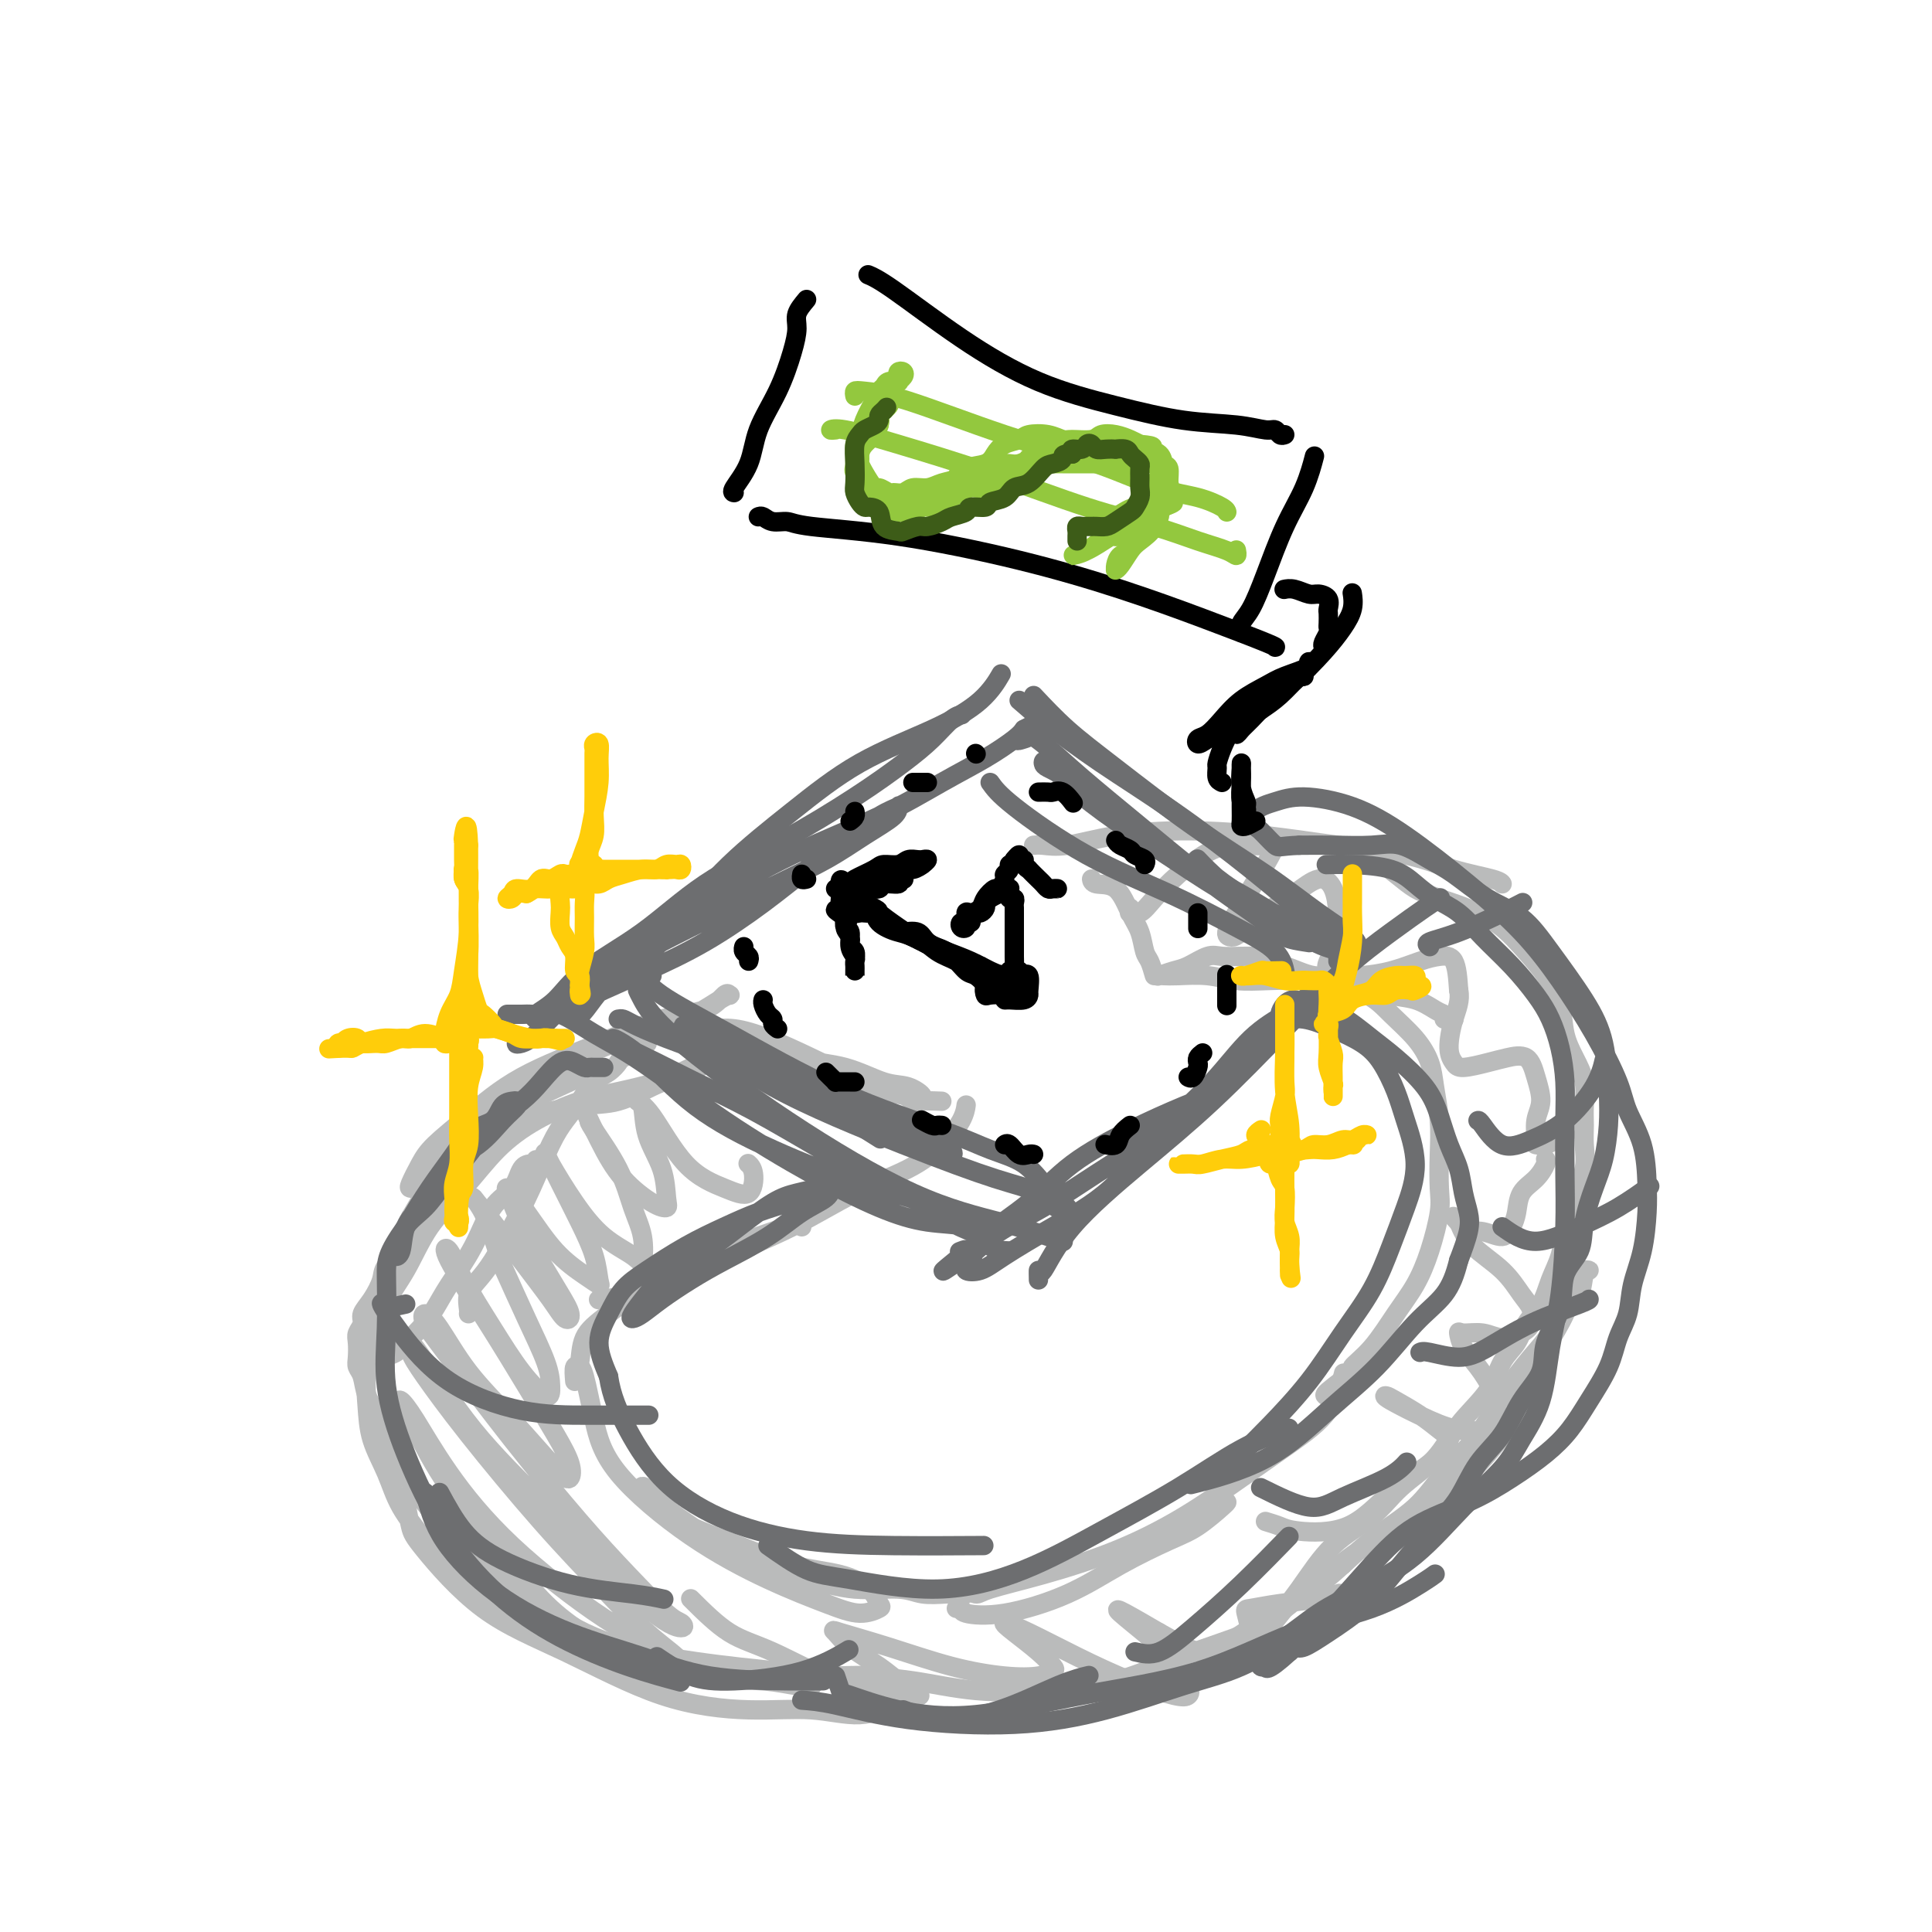<svg viewBox='0 0 400 400' version='1.1' xmlns='http://www.w3.org/2000/svg' xmlns:xlink='http://www.w3.org/1999/xlink'><g fill='none' stroke='#BABBBB' stroke-width='4' stroke-linecap='round' stroke-linejoin='round'><path d='M201,329c-0.367,0.420 -0.733,0.840 -1,1c-0.267,0.160 -0.434,0.058 -1,0c-0.566,-0.058 -1.531,-0.074 -3,0c-1.469,0.074 -3.443,0.238 -5,0c-1.557,-0.238 -2.696,-0.877 -5,-1c-2.304,-0.123 -5.771,0.271 -9,0c-3.229,-0.271 -6.219,-1.206 -10,-2c-3.781,-0.794 -8.355,-1.445 -12,-3c-3.645,-1.555 -6.363,-4.012 -9,-6c-2.637,-1.988 -5.193,-3.505 -7,-5c-1.807,-1.495 -2.865,-2.967 -4,-4c-1.135,-1.033 -2.345,-1.626 -2,-1c0.345,0.626 2.247,2.470 4,4c1.753,1.530 3.359,2.744 6,4c2.641,1.256 6.318,2.554 10,4c3.682,1.446 7.367,3.041 11,4c3.633,0.959 7.212,1.281 10,2c2.788,0.719 4.786,1.835 6,3c1.214,1.165 1.645,2.380 2,3c0.355,0.620 0.634,0.644 0,1c-0.634,0.356 -2.183,1.043 -4,1c-1.817,-0.043 -3.904,-0.818 -7,-2c-3.096,-1.182 -7.200,-2.772 -12,-5c-4.800,-2.228 -10.295,-5.094 -16,-9c-5.705,-3.906 -11.620,-8.850 -15,-13c-3.380,-4.150 -4.226,-7.504 -5,-11c-0.774,-3.496 -1.478,-7.134 -2,-9c-0.522,-1.866 -0.864,-1.962 -1,-2c-0.136,-0.038 -0.068,-0.019 0,0'/><path d='M119,286c-0.107,-1.278 -0.215,-2.557 0,-3c0.215,-0.443 0.751,-0.052 1,-1c0.249,-0.948 0.210,-3.236 1,-5c0.790,-1.764 2.408,-3.005 5,-5c2.592,-1.995 6.159,-4.745 10,-7c3.841,-2.255 7.957,-4.017 13,-6c5.043,-1.983 11.011,-4.188 14,-5c2.989,-0.812 2.997,-0.232 3,0c0.003,0.232 0.002,0.116 0,0'/><path d='M124,269c-0.135,0.088 -0.271,0.177 1,0c1.271,-0.177 3.948,-0.619 8,-2c4.052,-1.381 9.479,-3.701 15,-6c5.521,-2.299 11.136,-4.575 16,-7c4.864,-2.425 8.978,-4.997 13,-7c4.022,-2.003 7.953,-3.437 11,-5c3.047,-1.563 5.208,-3.254 7,-5c1.792,-1.746 3.213,-3.547 4,-5c0.787,-1.453 0.939,-2.558 1,-3c0.061,-0.442 0.030,-0.221 0,0'/><path d='M195,228c-2.110,-0.081 -4.220,-0.163 -5,0c-0.780,0.163 -0.229,0.570 -1,0c-0.771,-0.570 -2.862,-2.118 -5,-3c-2.138,-0.882 -4.322,-1.098 -7,-2c-2.678,-0.902 -5.849,-2.491 -9,-4c-3.151,-1.509 -6.280,-2.938 -9,-4c-2.720,-1.062 -5.030,-1.758 -7,-2c-1.970,-0.242 -3.599,-0.032 -5,0c-1.401,0.032 -2.572,-0.116 -3,0c-0.428,0.116 -0.112,0.496 1,1c1.112,0.504 3.021,1.133 5,2c1.979,0.867 4.028,1.971 7,3c2.972,1.029 6.865,1.981 11,3c4.135,1.019 8.511,2.104 12,3c3.489,0.896 6.093,1.603 8,2c1.907,0.397 3.119,0.485 3,0c-0.119,-0.485 -1.567,-1.541 -3,-2c-1.433,-0.459 -2.850,-0.319 -5,-1c-2.150,-0.681 -5.034,-2.184 -8,-3c-2.966,-0.816 -6.015,-0.947 -10,-2c-3.985,-1.053 -8.907,-3.028 -13,-4c-4.093,-0.972 -7.356,-0.940 -10,-1c-2.644,-0.060 -4.667,-0.212 -6,0c-1.333,0.212 -1.974,0.788 -3,1c-1.026,0.212 -2.436,0.061 -3,0c-0.564,-0.061 -0.282,-0.030 0,0'/><path d='M134,216c-2.041,1.206 -4.083,2.412 -5,3c-0.917,0.588 -0.710,0.558 -1,1c-0.290,0.442 -1.077,1.356 -2,2c-0.923,0.644 -1.982,1.020 -3,2c-1.018,0.980 -1.993,2.566 -3,4c-1.007,1.434 -2.044,2.715 -3,4c-0.956,1.285 -1.831,2.574 -3,5c-1.169,2.426 -2.632,5.989 -4,9c-1.368,3.011 -2.640,5.468 -4,8c-1.360,2.532 -2.809,5.137 -4,7c-1.191,1.863 -2.123,2.982 -3,4c-0.877,1.018 -1.699,1.933 -2,3c-0.301,1.067 -0.081,2.286 0,3c0.081,0.714 0.022,0.923 0,1c-0.022,0.077 -0.006,0.022 0,0c0.006,-0.022 0.003,-0.011 0,0'/><path d='M111,241c0.004,0.144 0.009,0.288 0,0c-0.009,-0.288 -0.031,-1.007 0,-1c0.031,0.007 0.115,0.739 0,1c-0.115,0.261 -0.430,0.051 -1,0c-0.570,-0.051 -1.395,0.057 -2,1c-0.605,0.943 -0.990,2.719 -2,4c-1.010,1.281 -2.643,2.065 -4,4c-1.357,1.935 -2.436,5.022 -4,8c-1.564,2.978 -3.612,5.848 -5,8c-1.388,2.152 -2.117,3.584 -3,5c-0.883,1.416 -1.922,2.814 -3,4c-1.078,1.186 -2.197,2.160 -3,3c-0.803,0.840 -1.290,1.546 -2,2c-0.710,0.454 -1.643,0.656 -2,1c-0.357,0.344 -0.139,0.828 0,0c0.139,-0.828 0.198,-2.970 0,-5c-0.198,-2.030 -0.653,-3.949 0,-6c0.653,-2.051 2.415,-4.235 4,-7c1.585,-2.765 2.995,-6.109 5,-9c2.005,-2.891 4.605,-5.327 7,-8c2.395,-2.673 4.583,-5.584 7,-8c2.417,-2.416 5.061,-4.338 8,-6c2.939,-1.662 6.171,-3.065 9,-4c2.829,-0.935 5.255,-1.403 8,-2c2.745,-0.597 5.809,-1.324 8,-2c2.191,-0.676 3.510,-1.300 5,-2c1.490,-0.700 3.152,-1.476 4,-2c0.848,-0.524 0.882,-0.795 1,-1c0.118,-0.205 0.319,-0.344 0,0c-0.319,0.344 -1.160,1.172 -2,2'/><path d='M144,221c3.019,-0.705 -1.434,1.034 -4,2c-2.566,0.966 -3.246,1.161 -5,2c-1.754,0.839 -4.583,2.323 -7,3c-2.417,0.677 -4.423,0.545 -8,1c-3.577,0.455 -8.727,1.495 -13,3c-4.273,1.505 -7.670,3.475 -10,5c-2.330,1.525 -3.593,2.604 -5,4c-1.407,1.396 -2.960,3.108 -4,4c-1.040,0.892 -1.569,0.964 -2,1c-0.431,0.036 -0.766,0.036 -1,0c-0.234,-0.036 -0.368,-0.107 0,-1c0.368,-0.893 1.237,-2.607 2,-4c0.763,-1.393 1.421,-2.464 3,-4c1.579,-1.536 4.078,-3.537 7,-6c2.922,-2.463 6.268,-5.389 11,-8c4.732,-2.611 10.851,-4.906 16,-7c5.149,-2.094 9.328,-3.987 13,-5c3.672,-1.013 6.836,-1.146 9,-2c2.164,-0.854 3.327,-2.431 4,-3c0.673,-0.569 0.856,-0.132 1,0c0.144,0.132 0.248,-0.041 0,0c-0.248,0.041 -0.849,0.295 -2,1c-1.151,0.705 -2.853,1.862 -5,3c-2.147,1.138 -4.739,2.258 -7,3c-2.261,0.742 -4.190,1.107 -7,2c-2.810,0.893 -6.502,2.312 -10,4c-3.498,1.688 -6.802,3.643 -10,5c-3.198,1.357 -6.290,2.116 -9,4c-2.710,1.884 -5.037,4.892 -7,8c-1.963,3.108 -3.561,6.317 -5,9c-1.439,2.683 -2.720,4.842 -4,7'/><path d='M85,252c-2.756,4.863 -1.646,5.022 -2,6c-0.354,0.978 -2.171,2.776 -3,4c-0.829,1.224 -0.671,1.875 -1,3c-0.329,1.125 -1.146,2.723 -2,4c-0.854,1.277 -1.745,2.233 -2,3c-0.255,0.767 0.127,1.347 0,2c-0.127,0.653 -0.763,1.381 -1,2c-0.237,0.619 -0.076,1.130 0,2c0.076,0.870 0.066,2.099 0,3c-0.066,0.901 -0.189,1.474 0,2c0.189,0.526 0.688,1.004 1,2c0.312,0.996 0.436,2.510 1,4c0.564,1.490 1.568,2.958 3,6c1.432,3.042 3.291,7.660 6,12c2.709,4.340 6.267,8.403 10,12c3.733,3.597 7.641,6.728 12,10c4.359,3.272 9.170,6.684 14,9c4.830,2.316 9.680,3.535 14,5c4.320,1.465 8.111,3.177 12,4c3.889,0.823 7.878,0.757 11,1c3.122,0.243 5.379,0.796 7,1c1.621,0.204 2.606,0.058 3,0c0.394,-0.058 0.197,-0.029 0,0'/><path d='M84,310c-0.092,-0.075 -0.184,-0.149 0,1c0.184,1.149 0.644,3.522 1,5c0.356,1.478 0.606,2.060 3,5c2.394,2.940 6.930,8.236 12,12c5.070,3.764 10.675,5.995 17,9c6.325,3.005 13.371,6.784 20,9c6.629,2.216 12.840,2.868 18,3c5.160,0.132 9.270,-0.256 13,0c3.730,0.256 7.079,1.156 10,1c2.921,-0.156 5.413,-1.368 7,-2c1.587,-0.632 2.269,-0.685 3,-1c0.731,-0.315 1.512,-0.893 2,-1c0.488,-0.107 0.684,0.256 0,0c-0.684,-0.256 -2.247,-1.131 -4,-2c-1.753,-0.869 -3.697,-1.732 -6,-2c-2.303,-0.268 -4.967,0.060 -8,0c-3.033,-0.060 -6.435,-0.506 -11,-1c-4.565,-0.494 -10.291,-1.035 -17,-2c-6.709,-0.965 -14.399,-2.352 -21,-4c-6.601,-1.648 -12.113,-3.555 -17,-6c-4.887,-2.445 -9.148,-5.429 -12,-8c-2.852,-2.571 -4.294,-4.731 -6,-7c-1.706,-2.269 -3.674,-4.648 -5,-7c-1.326,-2.352 -2.009,-4.675 -3,-7c-0.991,-2.325 -2.290,-4.650 -3,-7c-0.710,-2.350 -0.832,-4.725 -1,-7c-0.168,-2.275 -0.383,-4.449 0,-7c0.383,-2.551 1.362,-5.479 2,-8c0.638,-2.521 0.934,-4.634 2,-8c1.066,-3.366 2.902,-7.983 5,-12c2.098,-4.017 4.456,-7.433 7,-11c2.544,-3.567 5.272,-7.283 8,-11'/><path d='M100,234c3.893,-4.552 6.126,-4.931 9,-6c2.874,-1.069 6.389,-2.826 9,-4c2.611,-1.174 4.317,-1.764 5,-2c0.683,-0.236 0.341,-0.118 0,0'/><path d='M198,333c0.465,-0.091 0.931,-0.182 1,0c0.069,0.182 -0.257,0.638 1,1c1.257,0.362 4.098,0.629 8,0c3.902,-0.629 8.863,-2.154 13,-4c4.137,-1.846 7.448,-4.011 11,-6c3.552,-1.989 7.344,-3.801 10,-5c2.656,-1.199 4.176,-1.785 6,-3c1.824,-1.215 3.953,-3.058 5,-4c1.047,-0.942 1.014,-0.983 1,-1c-0.014,-0.017 -0.007,-0.008 0,0'/><path d='M200,329c-0.199,-0.127 -0.398,-0.254 0,0c0.398,0.254 1.392,0.889 2,1c0.608,0.111 0.830,-0.303 3,-1c2.170,-0.697 6.289,-1.679 11,-3c4.711,-1.321 10.014,-2.983 15,-5c4.986,-2.017 9.655,-4.391 14,-7c4.345,-2.609 8.366,-5.453 12,-8c3.634,-2.547 6.881,-4.796 10,-7c3.119,-2.204 6.109,-4.363 8,-7c1.891,-2.637 2.683,-5.754 3,-7c0.317,-1.246 0.158,-0.623 0,0'/><path d='M275,289c-0.590,0.020 -1.180,0.040 0,-1c1.180,-1.040 4.129,-3.140 5,-4c0.871,-0.860 -0.335,-0.481 0,-1c0.335,-0.519 2.213,-1.938 4,-4c1.787,-2.062 3.484,-4.769 5,-7c1.516,-2.231 2.851,-3.988 4,-6c1.149,-2.012 2.113,-4.279 3,-7c0.887,-2.721 1.699,-5.897 2,-8c0.301,-2.103 0.093,-3.135 0,-5c-0.093,-1.865 -0.071,-4.563 0,-7c0.071,-2.437 0.189,-4.612 0,-7c-0.189,-2.388 -0.687,-4.989 -1,-7c-0.313,-2.011 -0.443,-3.431 -1,-5c-0.557,-1.569 -1.541,-3.286 -3,-5c-1.459,-1.714 -3.392,-3.426 -5,-5c-1.608,-1.574 -2.890,-3.009 -5,-4c-2.110,-0.991 -5.048,-1.537 -7,-2c-1.952,-0.463 -2.917,-0.842 -5,-1c-2.083,-0.158 -5.283,-0.095 -8,0c-2.717,0.095 -4.952,0.221 -7,0c-2.048,-0.221 -3.910,-0.790 -6,-1c-2.090,-0.210 -4.407,-0.059 -6,0c-1.593,0.059 -2.461,0.028 -3,0c-0.539,-0.028 -0.748,-0.054 -1,0c-0.252,0.054 -0.547,0.186 0,0c0.547,-0.186 1.935,-0.691 3,-1c1.065,-0.309 1.808,-0.423 3,-1c1.192,-0.577 2.835,-1.619 4,-2c1.165,-0.381 1.852,-0.103 3,0c1.148,0.103 2.757,0.029 4,0c1.243,-0.029 2.122,-0.015 3,0'/><path d='M260,198c3.227,-0.419 1.795,0.534 2,1c0.205,0.466 2.048,0.443 4,1c1.952,0.557 4.013,1.692 6,2c1.987,0.308 3.901,-0.212 6,0c2.099,0.212 4.382,1.156 6,2c1.618,0.844 2.571,1.589 4,2c1.429,0.411 3.333,0.488 5,1c1.667,0.512 3.098,1.458 4,2c0.902,0.542 1.275,0.681 2,1c0.725,0.319 1.803,0.817 2,1c0.197,0.183 -0.485,0.049 -1,0c-0.515,-0.049 -0.861,-0.014 -1,0c-0.139,0.014 -0.069,0.007 0,0'/><path d='M239,202c-0.328,-1.141 -0.656,-2.282 -1,-3c-0.344,-0.718 -0.705,-1.015 -1,-2c-0.295,-0.985 -0.524,-2.660 -1,-4c-0.476,-1.340 -1.199,-2.345 -2,-4c-0.801,-1.655 -1.679,-3.959 -3,-5c-1.321,-1.041 -3.087,-0.819 -4,-1c-0.913,-0.181 -0.975,-0.766 -1,-1c-0.025,-0.234 -0.012,-0.117 0,0'/><path d='M214,175c0.488,-0.051 0.977,-0.103 2,0c1.023,0.103 2.581,0.359 5,0c2.419,-0.359 5.701,-1.335 10,-2c4.299,-0.665 9.616,-1.020 15,-1c5.384,0.020 10.836,0.414 16,1c5.164,0.586 10.039,1.362 15,2c4.961,0.638 10.009,1.138 14,2c3.991,0.862 6.925,2.087 10,3c3.075,0.913 6.289,1.515 8,2c1.711,0.485 1.917,0.853 2,1c0.083,0.147 0.041,0.074 0,0'/><path d='M283,176c-0.045,0.050 -0.089,0.101 1,1c1.089,0.899 3.312,2.647 5,4c1.688,1.353 2.843,2.310 4,3c1.157,0.690 2.317,1.113 5,2c2.683,0.887 6.889,2.238 10,4c3.111,1.762 5.126,3.933 7,6c1.874,2.067 3.606,4.029 5,6c1.394,1.971 2.450,3.952 3,6c0.550,2.048 0.592,4.165 1,6c0.408,1.835 1.181,3.389 2,5c0.819,1.611 1.685,3.280 2,5c0.315,1.720 0.078,3.492 0,5c-0.078,1.508 0.004,2.752 0,4c-0.004,1.248 -0.095,2.499 0,4c0.095,1.501 0.377,3.250 0,5c-0.377,1.750 -1.414,3.499 -2,5c-0.586,1.501 -0.722,2.754 -1,4c-0.278,1.246 -0.697,2.486 -1,4c-0.303,1.514 -0.489,3.304 -1,5c-0.511,1.696 -1.348,3.298 -2,5c-0.652,1.702 -1.119,3.503 -2,5c-0.881,1.497 -2.174,2.691 -3,4c-0.826,1.309 -1.183,2.733 -2,4c-0.817,1.267 -2.094,2.378 -3,4c-0.906,1.622 -1.442,3.756 -3,6c-1.558,2.244 -4.137,4.599 -6,7c-1.863,2.401 -3.010,4.848 -5,7c-1.990,2.152 -4.823,4.007 -7,6c-2.177,1.993 -3.697,4.122 -6,6c-2.303,1.878 -5.389,3.506 -8,6c-2.611,2.494 -4.746,5.856 -7,9c-2.254,3.144 -4.627,6.072 -7,9'/><path d='M262,338c-8.552,8.582 -6.932,5.037 -7,4c-0.068,-1.037 -1.825,0.433 -3,1c-1.175,0.567 -1.769,0.229 -2,0c-0.231,-0.229 -0.098,-0.351 1,-1c1.098,-0.649 3.160,-1.827 5,-3c1.840,-1.173 3.457,-2.343 6,-4c2.543,-1.657 6.013,-3.803 9,-6c2.987,-2.197 5.493,-4.447 9,-7c3.507,-2.553 8.016,-5.409 12,-8c3.984,-2.591 7.443,-4.917 10,-7c2.557,-2.083 4.212,-3.921 6,-6c1.788,-2.079 3.710,-4.398 5,-7c1.290,-2.602 1.947,-5.488 3,-8c1.053,-2.512 2.501,-4.649 4,-7c1.499,-2.351 3.047,-4.917 4,-7c0.953,-2.083 1.310,-3.682 2,-5c0.690,-1.318 1.714,-2.354 2,-3c0.286,-0.646 -0.167,-0.902 0,-1c0.167,-0.098 0.954,-0.039 1,0c0.046,0.039 -0.649,0.058 -1,1c-0.351,0.942 -0.358,2.808 -1,4c-0.642,1.192 -1.918,1.708 -3,3c-1.082,1.292 -1.968,3.358 -3,5c-1.032,1.642 -2.208,2.861 -4,5c-1.792,2.139 -4.200,5.200 -6,8c-1.800,2.800 -2.993,5.339 -5,8c-2.007,2.661 -4.826,5.445 -7,8c-2.174,2.555 -3.701,4.880 -6,7c-2.299,2.120 -5.371,4.034 -8,6c-2.629,1.966 -4.814,3.983 -7,6'/><path d='M278,324c-5.766,5.223 -6.181,4.782 -8,6c-1.819,1.218 -5.042,4.095 -8,6c-2.958,1.905 -5.650,2.838 -9,4c-3.350,1.162 -7.356,2.554 -11,4c-3.644,1.446 -6.926,2.948 -11,4c-4.074,1.052 -8.941,1.655 -14,2c-5.059,0.345 -10.309,0.432 -15,0c-4.691,-0.432 -8.825,-1.384 -13,-2c-4.175,-0.616 -8.393,-0.897 -11,-1c-2.607,-0.103 -3.602,-0.030 -4,0c-0.398,0.030 -0.199,0.015 0,0'/><path d='M93,311c-0.877,0.594 -1.754,1.189 -2,2c-0.246,0.811 0.138,1.839 2,4c1.862,2.161 5.203,5.454 9,9c3.797,3.546 8.050,7.344 12,10c3.950,2.656 7.596,4.169 10,5c2.404,0.831 3.566,0.981 4,1c0.434,0.019 0.139,-0.094 0,0c-0.139,0.094 -0.121,0.393 -1,0c-0.879,-0.393 -2.654,-1.480 -5,-3c-2.346,-1.520 -5.263,-3.475 -8,-6c-2.737,-2.525 -5.296,-5.621 -9,-10c-3.704,-4.379 -8.555,-10.042 -12,-15c-3.445,-4.958 -5.484,-9.211 -7,-12c-1.516,-2.789 -2.510,-4.113 -3,-5c-0.490,-0.887 -0.474,-1.337 0,-1c0.474,0.337 1.408,1.461 3,4c1.592,2.539 3.841,6.491 7,11c3.159,4.509 7.228,9.573 13,15c5.772,5.427 13.246,11.215 19,15c5.754,3.785 9.788,5.566 12,7c2.212,1.434 2.600,2.522 3,3c0.400,0.478 0.811,0.347 1,0c0.189,-0.347 0.157,-0.909 -1,-2c-1.157,-1.091 -3.440,-2.710 -6,-5c-2.560,-2.290 -5.397,-5.249 -9,-9c-3.603,-3.751 -7.973,-8.294 -13,-14c-5.027,-5.706 -10.712,-12.576 -15,-18c-4.288,-5.424 -7.180,-9.402 -9,-12c-1.820,-2.598 -2.567,-3.815 -3,-5c-0.433,-1.185 -0.552,-2.339 0,-2c0.552,0.339 1.776,2.169 3,4'/><path d='M88,282c2.033,2.735 5.614,8.572 10,14c4.386,5.428 9.576,10.448 16,17c6.424,6.552 14.080,14.637 19,19c4.920,4.363 7.103,5.005 8,5c0.897,-0.005 0.508,-0.655 0,-1c-0.508,-0.345 -1.136,-0.384 -3,-2c-1.864,-1.616 -4.966,-4.810 -8,-8c-3.034,-3.190 -6.002,-6.376 -10,-11c-3.998,-4.624 -9.026,-10.685 -14,-17c-4.974,-6.315 -9.895,-12.885 -13,-17c-3.105,-4.115 -4.393,-5.775 -5,-7c-0.607,-1.225 -0.531,-2.013 0,-2c0.531,0.013 1.519,0.829 3,3c1.481,2.171 3.456,5.699 6,9c2.544,3.301 5.655,6.376 9,10c3.345,3.624 6.922,7.798 9,10c2.078,2.202 2.658,2.431 3,2c0.342,-0.431 0.448,-1.523 0,-3c-0.448,-1.477 -1.449,-3.338 -3,-6c-1.551,-2.662 -3.653,-6.124 -6,-10c-2.347,-3.876 -4.941,-8.165 -8,-13c-3.059,-4.835 -6.585,-10.217 -8,-13c-1.415,-2.783 -0.719,-2.968 0,-2c0.719,0.968 1.461,3.088 3,6c1.539,2.912 3.876,6.614 6,10c2.124,3.386 4.036,6.455 6,9c1.964,2.545 3.979,4.566 5,5c1.021,0.434 1.047,-0.719 1,-2c-0.047,-1.281 -0.166,-2.691 -1,-5c-0.834,-2.309 -2.381,-5.517 -4,-9c-1.619,-3.483 -3.309,-7.242 -5,-11'/><path d='M104,262c-2.132,-6.432 -2.961,-9.011 -4,-11c-1.039,-1.989 -2.286,-3.387 -2,-3c0.286,0.387 2.106,2.558 4,5c1.894,2.442 3.861,5.154 6,8c2.139,2.846 4.450,5.825 6,8c1.550,2.175 2.340,3.547 3,4c0.660,0.453 1.190,-0.013 1,-1c-0.190,-0.987 -1.101,-2.496 -2,-4c-0.899,-1.504 -1.786,-3.004 -3,-5c-1.214,-1.996 -2.757,-4.489 -4,-7c-1.243,-2.511 -2.188,-5.042 -3,-7c-0.812,-1.958 -1.492,-3.344 -1,-3c0.492,0.344 2.157,2.418 4,5c1.843,2.582 3.865,5.673 6,8c2.135,2.327 4.382,3.889 6,5c1.618,1.111 2.607,1.770 3,2c0.393,0.230 0.189,0.032 0,-1c-0.189,-1.032 -0.362,-2.899 -1,-5c-0.638,-2.101 -1.740,-4.438 -3,-7c-1.260,-2.562 -2.678,-5.351 -4,-8c-1.322,-2.649 -2.547,-5.160 -3,-6c-0.453,-0.840 -0.132,-0.011 1,2c1.132,2.011 3.075,5.204 5,8c1.925,2.796 3.830,5.195 6,7c2.170,1.805 4.603,3.015 6,4c1.397,0.985 1.758,1.746 2,1c0.242,-0.746 0.366,-2.998 0,-5c-0.366,-2.002 -1.222,-3.753 -2,-6c-0.778,-2.247 -1.479,-4.990 -3,-8c-1.521,-3.010 -3.863,-6.289 -5,-8c-1.137,-1.711 -1.068,-1.856 -1,-2'/><path d='M122,232c-1.468,-3.216 0.363,0.743 2,4c1.637,3.257 3.079,5.812 5,8c1.921,2.188 4.322,4.009 6,5c1.678,0.991 2.633,1.152 3,1c0.367,-0.152 0.145,-0.616 0,-2c-0.145,-1.384 -0.215,-3.689 -1,-6c-0.785,-2.311 -2.286,-4.628 -3,-7c-0.714,-2.372 -0.643,-4.798 -1,-6c-0.357,-1.202 -1.143,-1.180 -1,-1c0.143,0.180 1.216,0.519 3,3c1.784,2.481 4.278,7.106 7,10c2.722,2.894 5.671,4.057 8,5c2.329,0.943 4.037,1.665 5,1c0.963,-0.665 1.182,-2.718 1,-4c-0.182,-1.282 -0.766,-1.795 -1,-2c-0.234,-0.205 -0.117,-0.103 0,0'/><path d='M143,331c2.683,2.672 5.366,5.344 8,7c2.634,1.656 5.219,2.297 9,4c3.781,1.703 8.760,4.469 13,6c4.240,1.531 7.743,1.828 10,2c2.257,0.172 3.268,0.220 4,0c0.732,-0.220 1.184,-0.707 1,-1c-0.184,-0.293 -1.005,-0.392 -2,-1c-0.995,-0.608 -2.162,-1.724 -4,-3c-1.838,-1.276 -4.345,-2.711 -6,-4c-1.655,-1.289 -2.458,-2.433 -3,-3c-0.542,-0.567 -0.823,-0.557 1,0c1.823,0.557 5.749,1.663 10,3c4.251,1.337 8.825,2.907 13,4c4.175,1.093 7.949,1.711 11,2c3.051,0.289 5.380,0.251 7,0c1.620,-0.251 2.533,-0.713 3,-1c0.467,-0.287 0.490,-0.399 0,-1c-0.490,-0.601 -1.493,-1.691 -3,-3c-1.507,-1.309 -3.516,-2.836 -5,-4c-1.484,-1.164 -2.441,-1.965 -2,-2c0.441,-0.035 2.279,0.695 5,2c2.721,1.305 6.325,3.183 10,5c3.675,1.817 7.422,3.572 11,5c3.578,1.428 6.988,2.530 9,3c2.012,0.470 2.626,0.308 3,0c0.374,-0.308 0.509,-0.761 0,-2c-0.509,-1.239 -1.661,-3.263 -3,-5c-1.339,-1.737 -2.864,-3.187 -5,-5c-2.136,-1.813 -4.883,-3.988 -6,-5c-1.117,-1.012 -0.605,-0.861 1,0c1.605,0.861 4.302,2.430 7,4'/><path d='M240,338c2.803,1.532 5.810,3.363 8,4c2.190,0.637 3.564,0.079 5,0c1.436,-0.079 2.934,0.319 4,0c1.066,-0.319 1.699,-1.357 2,-2c0.301,-0.643 0.271,-0.893 0,-2c-0.271,-1.107 -0.783,-3.071 -1,-4c-0.217,-0.929 -0.138,-0.824 1,-1c1.138,-0.176 3.336,-0.635 6,-1c2.664,-0.365 5.794,-0.637 8,-1c2.206,-0.363 3.487,-0.818 4,-1c0.513,-0.182 0.256,-0.091 0,0'/><path d='M262,315c1.061,0.324 2.122,0.649 3,1c0.878,0.351 1.572,0.729 4,1c2.428,0.271 6.589,0.434 10,-1c3.411,-1.434 6.072,-4.467 9,-7c2.928,-2.533 6.123,-4.568 8,-6c1.877,-1.432 2.437,-2.261 3,-3c0.563,-0.739 1.129,-1.389 1,-2c-0.129,-0.611 -0.952,-1.183 -2,-2c-1.048,-0.817 -2.322,-1.880 -4,-3c-1.678,-1.120 -3.759,-2.297 -5,-3c-1.241,-0.703 -1.641,-0.933 -2,-1c-0.359,-0.067 -0.677,0.028 1,1c1.677,0.972 5.350,2.820 8,4c2.650,1.180 4.278,1.692 6,2c1.722,0.308 3.539,0.410 5,0c1.461,-0.410 2.567,-1.334 3,-2c0.433,-0.666 0.193,-1.076 0,-2c-0.193,-0.924 -0.338,-2.363 -1,-4c-0.662,-1.637 -1.840,-3.473 -3,-5c-1.160,-1.527 -2.303,-2.744 -3,-4c-0.697,-1.256 -0.948,-2.549 -1,-3c-0.052,-0.451 0.095,-0.059 1,0c0.905,0.059 2.570,-0.214 4,0c1.430,0.214 2.627,0.915 4,1c1.373,0.085 2.922,-0.447 4,-1c1.078,-0.553 1.684,-1.126 2,-2c0.316,-0.874 0.342,-2.049 0,-3c-0.342,-0.951 -1.050,-1.678 -2,-3c-0.950,-1.322 -2.140,-3.241 -4,-5c-1.860,-1.759 -4.388,-3.360 -6,-5c-1.612,-1.640 -2.306,-3.320 -3,-5'/><path d='M302,253c-2.279,-2.596 -0.478,-0.087 1,1c1.478,1.087 2.632,0.751 4,1c1.368,0.249 2.950,1.081 4,1c1.050,-0.081 1.567,-1.076 2,-2c0.433,-0.924 0.781,-1.778 1,-3c0.219,-1.222 0.307,-2.811 1,-4c0.693,-1.189 1.990,-1.979 3,-3c1.010,-1.021 1.734,-2.275 2,-3c0.266,-0.725 0.076,-0.921 0,-1c-0.076,-0.079 -0.038,-0.039 0,0'/><path d='M234,188c0.044,0.439 0.088,0.878 0,1c-0.088,0.122 -0.307,-0.072 0,0c0.307,0.072 1.140,0.411 2,0c0.860,-0.411 1.746,-1.574 3,-3c1.254,-1.426 2.877,-3.117 5,-5c2.123,-1.883 4.746,-3.957 7,-5c2.254,-1.043 4.140,-1.053 6,-1c1.860,0.053 3.694,0.169 5,0c1.306,-0.169 2.083,-0.623 2,0c-0.083,0.623 -1.025,2.325 -2,4c-0.975,1.675 -1.984,3.324 -3,5c-1.016,1.676 -2.038,3.379 -3,5c-0.962,1.621 -1.865,3.158 -2,4c-0.135,0.842 0.498,0.988 1,1c0.502,0.012 0.873,-0.108 2,-1c1.127,-0.892 3.009,-2.554 5,-4c1.991,-1.446 4.089,-2.676 6,-4c1.911,-1.324 3.633,-2.741 5,-3c1.367,-0.259 2.377,0.640 3,2c0.623,1.360 0.858,3.180 1,5c0.142,1.820 0.190,3.640 0,5c-0.190,1.360 -0.619,2.260 -1,3c-0.381,0.740 -0.715,1.321 -1,2c-0.285,0.679 -0.520,1.457 0,2c0.520,0.543 1.794,0.849 3,1c1.206,0.151 2.344,0.145 4,0c1.656,-0.145 3.831,-0.428 6,-1c2.169,-0.572 4.334,-1.432 6,-2c1.666,-0.568 2.833,-0.845 4,-1c1.167,-0.155 2.333,-0.187 3,1c0.667,1.187 0.833,3.594 1,6'/><path d='M302,205c0.465,2.121 -0.371,3.924 -1,6c-0.629,2.076 -1.051,4.424 -1,6c0.051,1.576 0.573,2.381 1,3c0.427,0.619 0.758,1.052 2,1c1.242,-0.052 3.395,-0.590 5,-1c1.605,-0.410 2.661,-0.691 4,-1c1.339,-0.309 2.962,-0.647 4,0c1.038,0.647 1.492,2.278 2,4c0.508,1.722 1.070,3.534 1,5c-0.070,1.466 -0.774,2.586 -1,4c-0.226,1.414 0.024,3.121 0,4c-0.024,0.879 -0.321,0.929 0,1c0.321,0.071 1.261,0.163 2,0c0.739,-0.163 1.276,-0.582 2,-1c0.724,-0.418 1.635,-0.834 2,-1c0.365,-0.166 0.182,-0.083 0,0'/></g>
<g fill='none' stroke='#6D6E70' stroke-width='4' stroke-linecap='round' stroke-linejoin='round'><path d='M128,211c0.311,-0.058 0.621,-0.115 1,0c0.379,0.115 0.825,0.404 2,1c1.175,0.596 3.077,1.499 7,3c3.923,1.501 9.867,3.600 16,6c6.133,2.400 12.454,5.103 18,7c5.546,1.897 10.317,2.989 14,4c3.683,1.011 6.278,1.941 8,3c1.722,1.059 2.570,2.248 3,3c0.430,0.752 0.443,1.069 0,1c-0.443,-0.069 -1.342,-0.522 -3,-1c-1.658,-0.478 -4.074,-0.980 -7,-2c-2.926,-1.020 -6.360,-2.558 -10,-4c-3.640,-1.442 -7.484,-2.788 -12,-5c-4.516,-2.212 -9.702,-5.291 -14,-8c-4.298,-2.709 -7.707,-5.047 -9,-6c-1.293,-0.953 -0.472,-0.521 1,0c1.472,0.521 3.593,1.130 7,3c3.407,1.870 8.101,5.002 13,8c4.899,2.998 10.003,5.861 15,8c4.997,2.139 9.887,3.554 13,4c3.113,0.446 4.451,-0.076 5,0c0.549,0.076 0.310,0.751 0,1c-0.310,0.249 -0.692,0.071 -2,0c-1.308,-0.071 -3.543,-0.035 -6,-1c-2.457,-0.965 -5.136,-2.930 -8,-4c-2.864,-1.070 -5.912,-1.246 -8,-2c-2.088,-0.754 -3.216,-2.088 -1,-1c2.216,1.088 7.776,4.596 10,6c2.224,1.404 1.112,0.702 0,0'/><path d='M110,215c-1.322,0.397 -2.643,0.794 -3,1c-0.357,0.206 0.252,0.221 1,0c0.748,-0.221 1.637,-0.680 3,-2c1.363,-1.320 3.202,-3.503 6,-6c2.798,-2.497 6.556,-5.308 11,-8c4.444,-2.692 9.573,-5.267 15,-8c5.427,-2.733 11.152,-5.626 16,-8c4.848,-2.374 8.818,-4.231 12,-6c3.182,-1.769 5.575,-3.451 8,-5c2.425,-1.549 4.882,-2.965 6,-4c1.118,-1.035 0.896,-1.689 1,-2c0.104,-0.311 0.533,-0.278 0,0c-0.533,0.278 -2.027,0.800 -4,2c-1.973,1.200 -4.425,3.080 -7,5c-2.575,1.920 -5.272,3.882 -8,6c-2.728,2.118 -5.488,4.391 -9,7c-3.512,2.609 -7.775,5.555 -12,8c-4.225,2.445 -8.410,4.389 -12,6c-3.590,1.611 -6.585,2.887 -9,4c-2.415,1.113 -4.250,2.061 -5,3c-0.750,0.939 -0.416,1.869 0,2c0.416,0.131 0.913,-0.539 2,-2c1.087,-1.461 2.764,-3.715 5,-6c2.236,-2.285 5.032,-4.603 8,-7c2.968,-2.397 6.108,-4.874 11,-8c4.892,-3.126 11.534,-6.900 18,-10c6.466,-3.100 12.755,-5.527 18,-8c5.245,-2.473 9.447,-4.993 13,-7c3.553,-2.007 6.457,-3.502 9,-5c2.543,-1.498 4.727,-2.999 6,-4c1.273,-1.001 1.637,-1.500 2,-2'/><path d='M212,151c10.214,-5.405 2.750,-0.917 0,1c-2.750,1.917 -0.786,1.262 0,1c0.786,-0.262 0.393,-0.131 0,0'/><path d='M213,152c-0.174,-0.079 -0.349,-0.157 0,0c0.349,0.157 1.220,0.550 3,2c1.780,1.450 4.468,3.956 8,7c3.532,3.044 7.907,6.626 12,10c4.093,3.374 7.905,6.540 11,9c3.095,2.460 5.472,4.216 8,6c2.528,1.784 5.205,3.598 7,5c1.795,1.402 2.707,2.393 4,3c1.293,0.607 2.968,0.831 4,1c1.032,0.169 1.422,0.285 1,0c-0.422,-0.285 -1.657,-0.970 -3,-2c-1.343,-1.030 -2.796,-2.405 -5,-4c-2.204,-1.595 -5.161,-3.411 -8,-5c-2.839,-1.589 -5.559,-2.950 -9,-5c-3.441,-2.050 -7.601,-4.787 -12,-8c-4.399,-3.213 -9.037,-6.900 -12,-9c-2.963,-2.100 -4.251,-2.613 -5,-3c-0.749,-0.387 -0.958,-0.649 -1,-1c-0.042,-0.351 0.084,-0.793 1,0c0.916,0.793 2.621,2.819 5,5c2.379,2.181 5.433,4.516 9,7c3.567,2.484 7.648,5.118 12,8c4.352,2.882 8.973,6.012 13,8c4.027,1.988 7.458,2.835 10,4c2.542,1.165 4.194,2.648 6,4c1.806,1.352 3.765,2.572 5,3c1.235,0.428 1.745,0.062 2,0c0.255,-0.062 0.254,0.179 -1,0c-1.254,-0.179 -3.761,-0.779 -6,-2c-2.239,-1.221 -4.211,-3.063 -7,-5c-2.789,-1.937 -6.394,-3.968 -10,-6'/><path d='M255,184c-5.031,-3.419 -6.608,-5.467 -7,-6c-0.392,-0.533 0.400,0.449 2,2c1.600,1.551 4.009,3.670 7,6c2.991,2.330 6.565,4.872 9,6c2.435,1.128 3.733,0.842 5,1c1.267,0.158 2.505,0.759 3,1c0.495,0.241 0.248,0.120 0,0'/><path d='M273,205c-0.666,0.232 -1.332,0.463 -2,1c-0.668,0.537 -1.339,1.379 -2,2c-0.661,0.621 -1.312,1.021 -3,2c-1.688,0.979 -4.415,2.539 -7,5c-2.585,2.461 -5.030,5.824 -8,9c-2.970,3.176 -6.464,6.165 -10,10c-3.536,3.835 -7.113,8.517 -11,12c-3.887,3.483 -8.082,5.766 -12,8c-3.918,2.234 -7.557,4.417 -10,6c-2.443,1.583 -3.689,2.566 -5,3c-1.311,0.434 -2.688,0.320 -3,0c-0.312,-0.320 0.442,-0.846 1,-2c0.558,-1.154 0.919,-2.934 3,-5c2.081,-2.066 5.881,-4.416 9,-7c3.119,-2.584 5.557,-5.402 9,-8c3.443,-2.598 7.893,-4.976 12,-7c4.107,-2.024 7.872,-3.696 11,-5c3.128,-1.304 5.619,-2.242 7,-3c1.381,-0.758 1.652,-1.336 2,-2c0.348,-0.664 0.775,-1.413 1,-2c0.225,-0.587 0.250,-1.011 0,-1c-0.250,0.011 -0.774,0.457 -1,1c-0.226,0.543 -0.152,1.181 -1,2c-0.848,0.819 -2.617,1.818 -4,3c-1.383,1.182 -2.378,2.549 -4,4c-1.622,1.451 -3.870,2.988 -7,5c-3.130,2.012 -7.143,4.501 -11,7c-3.857,2.499 -7.560,5.010 -11,7c-3.440,1.990 -6.619,3.459 -9,5c-2.381,1.541 -3.966,3.155 -5,4c-1.034,0.845 -1.517,0.923 -2,1'/><path d='M200,260c-8.738,6.095 -3.083,1.833 -1,0c2.083,-1.833 0.595,-1.238 0,-1c-0.595,0.238 -0.298,0.119 0,0'/><path d='M209,259c-1.382,-0.062 -2.765,-0.124 -4,-1c-1.235,-0.876 -2.324,-2.568 -4,-4c-1.676,-1.432 -3.940,-2.606 -7,-4c-3.060,-1.394 -6.914,-3.009 -11,-5c-4.086,-1.991 -8.402,-4.356 -13,-7c-4.598,-2.644 -9.478,-5.565 -14,-8c-4.522,-2.435 -8.685,-4.383 -12,-6c-3.315,-1.617 -5.780,-2.904 -8,-4c-2.220,-1.096 -4.193,-2.000 -6,-3c-1.807,-1.000 -3.448,-2.094 -3,-2c0.448,0.094 2.986,1.378 6,4c3.014,2.622 6.504,6.583 11,10c4.496,3.417 9.998,6.291 16,9c6.002,2.709 12.503,5.253 18,7c5.497,1.747 9.990,2.696 13,4c3.010,1.304 4.539,2.964 6,4c1.461,1.036 2.855,1.448 4,2c1.145,0.552 2.041,1.244 2,1c-0.041,-0.244 -1.019,-1.423 -3,-2c-1.981,-0.577 -4.964,-0.551 -8,-1c-3.036,-0.449 -6.126,-1.371 -10,-3c-3.874,-1.629 -8.531,-3.964 -14,-7c-5.469,-3.036 -11.748,-6.771 -18,-11c-6.252,-4.229 -12.476,-8.951 -17,-12c-4.524,-3.049 -7.348,-4.425 -10,-6c-2.652,-1.575 -5.134,-3.350 -7,-4c-1.866,-0.650 -3.118,-0.175 -4,0c-0.882,0.175 -1.395,0.050 -2,0c-0.605,-0.050 -1.303,-0.025 -2,0'/><path d='M108,210c-1.707,0.000 -1.973,0.000 -2,0c-0.027,0.000 0.185,0.000 0,0c-0.185,0.000 -0.767,0.000 -1,0c-0.233,0.000 -0.116,0.000 0,0'/><path d='M112,211c-0.330,0.058 -0.659,0.117 -1,0c-0.341,-0.117 -0.693,-0.408 0,-1c0.693,-0.592 2.432,-1.484 4,-3c1.568,-1.516 2.964,-3.656 6,-6c3.036,-2.344 7.710,-4.892 12,-8c4.290,-3.108 8.194,-6.778 13,-10c4.806,-3.222 10.512,-5.998 16,-9c5.488,-3.002 10.756,-6.230 15,-9c4.244,-2.770 7.463,-5.082 10,-7c2.537,-1.918 4.391,-3.442 6,-5c1.609,-1.558 2.972,-3.150 4,-4c1.028,-0.850 1.722,-0.957 2,-1c0.278,-0.043 0.139,-0.021 0,0'/><path d='M134,199c0.010,-0.451 0.019,-0.903 0,-1c-0.019,-0.097 -0.067,0.160 1,-1c1.067,-1.160 3.250,-3.736 6,-7c2.750,-3.264 6.066,-7.214 10,-11c3.934,-3.786 8.487,-7.407 13,-11c4.513,-3.593 8.985,-7.156 14,-10c5.015,-2.844 10.571,-4.968 15,-7c4.429,-2.032 7.731,-3.970 10,-6c2.269,-2.030 3.505,-4.151 4,-5c0.495,-0.849 0.247,-0.424 0,0'/><path d='M211,145c1.636,1.430 3.272,2.861 6,5c2.728,2.139 6.549,4.987 11,8c4.451,3.013 9.532,6.191 15,10c5.468,3.809 11.321,8.250 16,12c4.679,3.750 8.182,6.809 11,9c2.818,2.191 4.951,3.515 6,5c1.049,1.485 1.013,3.131 1,4c-0.013,0.869 -0.004,0.963 0,1c0.004,0.037 0.002,0.019 0,0'/><path d='M214,144c2.210,2.350 4.419,4.700 7,7c2.581,2.300 5.532,4.549 10,8c4.468,3.451 10.451,8.105 16,12c5.549,3.895 10.664,7.030 15,10c4.336,2.970 7.894,5.776 11,8c3.106,2.224 5.759,3.868 7,5c1.241,1.132 1.069,1.752 1,2c-0.069,0.248 -0.034,0.124 0,0'/><path d='M215,265c-0.020,-1.034 -0.039,-2.068 0,-2c0.039,0.068 0.137,1.237 1,0c0.863,-1.237 2.491,-4.880 6,-9c3.509,-4.120 8.897,-8.716 14,-13c5.103,-4.284 9.919,-8.257 15,-13c5.081,-4.743 10.427,-10.255 15,-15c4.573,-4.745 8.375,-8.722 12,-12c3.625,-3.278 7.075,-5.858 10,-8c2.925,-2.142 5.326,-3.846 7,-5c1.674,-1.154 2.621,-1.758 3,-2c0.379,-0.242 0.189,-0.121 0,0'/><path d='M146,215c-0.328,0.122 -0.655,0.243 -1,0c-0.345,-0.243 -0.707,-0.851 -1,-1c-0.293,-0.149 -0.516,0.159 -1,0c-0.484,-0.159 -1.227,-0.786 -1,-1c0.227,-0.214 1.425,-0.014 4,2c2.575,2.014 6.527,5.843 14,10c7.473,4.157 18.467,8.641 27,12c8.533,3.359 14.605,5.594 19,7c4.395,1.406 7.114,1.985 9,3c1.886,1.015 2.938,2.468 4,3c1.062,0.532 2.132,0.143 2,0c-0.132,-0.143 -1.466,-0.041 -2,0c-0.534,0.041 -0.267,0.020 0,0'/><path d='M135,202c-0.263,0.078 -0.525,0.157 -1,0c-0.475,-0.157 -1.161,-0.548 -1,0c0.161,0.548 1.170,2.037 4,4c2.830,1.963 7.481,4.400 14,8c6.519,3.600 14.906,8.363 23,12c8.094,3.637 15.896,6.148 21,8c5.104,1.852 7.511,3.046 10,4c2.489,0.954 5.059,1.668 7,3c1.941,1.332 3.253,3.282 4,4c0.747,0.718 0.928,0.205 1,0c0.072,-0.205 0.036,-0.103 0,0'/><path d='M132,205c0.150,0.345 0.301,0.689 1,2c0.699,1.311 1.948,3.587 7,8c5.052,4.413 13.907,10.962 23,17c9.093,6.038 18.423,11.565 26,15c7.577,3.435 13.402,4.776 18,6c4.598,1.224 7.969,2.329 10,3c2.031,0.671 2.723,0.906 3,1c0.277,0.094 0.138,0.047 0,0'/><path d='M205,162c0.833,1.175 1.666,2.350 5,5c3.334,2.650 9.170,6.774 15,10c5.830,3.226 11.653,5.555 17,8c5.347,2.445 10.217,5.006 14,7c3.783,1.994 6.480,3.422 8,5c1.520,1.578 1.863,3.308 2,4c0.137,0.692 0.069,0.346 0,0'/></g>
<g fill='none' stroke='#000000' stroke-width='4' stroke-linecap='round' stroke-linejoin='round'><path d='M212,202c-0.338,-0.166 -0.675,-0.332 -1,0c-0.325,0.332 -0.637,1.162 -1,2c-0.363,0.838 -0.779,1.683 -1,2c-0.221,0.317 -0.249,0.106 -1,0c-0.751,-0.106 -2.224,-0.105 -3,0c-0.776,0.105 -0.854,0.316 -1,0c-0.146,-0.316 -0.361,-1.159 0,-2c0.361,-0.841 1.298,-1.679 2,-2c0.702,-0.321 1.169,-0.126 2,0c0.831,0.126 2.025,0.181 3,0c0.975,-0.181 1.729,-0.599 2,0c0.271,0.599 0.059,2.213 0,3c-0.059,0.787 0.037,0.745 0,1c-0.037,0.255 -0.206,0.808 -1,1c-0.794,0.192 -2.215,0.024 -3,0c-0.785,-0.024 -0.936,0.095 -1,0c-0.064,-0.095 -0.042,-0.403 0,-1c0.042,-0.597 0.105,-1.482 0,-2c-0.105,-0.518 -0.378,-0.669 0,-1c0.378,-0.331 1.406,-0.841 2,-1c0.594,-0.159 0.753,0.035 1,0c0.247,-0.035 0.582,-0.298 1,0c0.418,0.298 0.920,1.157 1,2c0.080,0.843 -0.263,1.669 -1,2c-0.737,0.331 -1.869,0.165 -3,0'/><path d='M209,206c-0.784,0.307 -0.743,0.073 -1,0c-0.257,-0.073 -0.812,0.015 -1,0c-0.188,-0.015 -0.008,-0.135 0,-1c0.008,-0.865 -0.156,-2.477 0,-3c0.156,-0.523 0.630,0.042 1,0c0.370,-0.042 0.635,-0.691 1,-1c0.365,-0.309 0.830,-0.279 1,0c0.170,0.279 0.046,0.806 0,1c-0.046,0.194 -0.013,0.055 0,0c0.013,-0.055 0.007,-0.028 0,0'/><path d='M207,204c-0.719,0.408 -1.438,0.816 -2,1c-0.562,0.184 -0.968,0.145 -1,0c-0.032,-0.145 0.309,-0.395 0,-1c-0.309,-0.605 -1.268,-1.566 -2,-2c-0.732,-0.434 -1.237,-0.341 -2,-1c-0.763,-0.659 -1.784,-2.072 -3,-3c-1.216,-0.928 -2.626,-1.373 -4,-2c-1.374,-0.627 -2.712,-1.438 -4,-2c-1.288,-0.562 -2.526,-0.877 -3,-1c-0.474,-0.123 -0.183,-0.055 0,0c0.183,0.055 0.257,0.097 1,0c0.743,-0.097 2.156,-0.335 3,0c0.844,0.335 1.119,1.241 2,2c0.881,0.759 2.366,1.370 4,2c1.634,0.630 3.416,1.280 5,2c1.584,0.720 2.969,1.510 4,2c1.031,0.490 1.707,0.679 2,1c0.293,0.321 0.204,0.773 0,1c-0.204,0.227 -0.522,0.228 -1,0c-0.478,-0.228 -1.117,-0.685 -2,-1c-0.883,-0.315 -2.009,-0.489 -3,-1c-0.991,-0.511 -1.845,-1.358 -3,-2c-1.155,-0.642 -2.610,-1.080 -4,-2c-1.390,-0.920 -2.716,-2.323 -4,-3c-1.284,-0.677 -2.526,-0.629 -4,-1c-1.474,-0.371 -3.178,-1.161 -4,-2c-0.822,-0.839 -0.760,-1.726 -1,-2c-0.240,-0.274 -0.783,0.065 -1,0c-0.217,-0.065 -0.109,-0.532 0,-1'/><path d='M180,188c-3.963,-2.499 -0.372,-0.746 1,0c1.372,0.746 0.524,0.484 1,1c0.476,0.516 2.278,1.808 4,3c1.722,1.192 3.366,2.283 5,3c1.634,0.717 3.259,1.061 5,2c1.741,0.939 3.597,2.474 5,3c1.403,0.526 2.354,0.044 2,0c-0.354,-0.044 -2.013,0.350 -3,0c-0.987,-0.350 -1.304,-1.446 -2,-2c-0.696,-0.554 -1.773,-0.568 -3,-1c-1.227,-0.432 -2.605,-1.282 -4,-2c-1.395,-0.718 -2.808,-1.303 -4,-2c-1.192,-0.697 -2.165,-1.507 -3,-2c-0.835,-0.493 -1.533,-0.668 -2,-1c-0.467,-0.332 -0.704,-0.820 -1,-1c-0.296,-0.180 -0.653,-0.052 -1,0c-0.347,0.052 -0.684,0.028 -1,0c-0.316,-0.028 -0.610,-0.061 -1,0c-0.390,0.061 -0.875,0.215 -1,0c-0.125,-0.215 0.111,-0.800 0,-1c-0.111,-0.200 -0.568,-0.015 -1,0c-0.432,0.015 -0.838,-0.138 -1,0c-0.162,0.138 -0.081,0.569 0,1'/><path d='M175,189c-4.005,-1.572 -1.017,-0.003 0,1c1.017,1.003 0.062,1.438 0,2c-0.062,0.562 0.768,1.250 1,2c0.232,0.750 -0.134,1.563 0,2c0.134,0.437 0.768,0.500 1,1c0.232,0.500 0.062,1.437 0,2c-0.062,0.563 -0.017,0.750 0,1c0.017,0.250 0.004,0.561 0,1c-0.004,0.439 -0.000,1.005 0,1c0.000,-0.005 -0.004,-0.580 0,-1c0.004,-0.420 0.016,-0.684 0,-1c-0.016,-0.316 -0.061,-0.686 0,-1c0.061,-0.314 0.226,-0.574 0,-1c-0.226,-0.426 -0.844,-1.017 -1,-2c-0.156,-0.983 0.151,-2.357 0,-3c-0.151,-0.643 -0.758,-0.556 -1,-1c-0.242,-0.444 -0.118,-1.419 0,-2c0.118,-0.581 0.229,-0.769 0,-1c-0.229,-0.231 -0.798,-0.507 -1,-1c-0.202,-0.493 -0.038,-1.204 0,-2c0.038,-0.796 -0.052,-1.677 0,-2c0.052,-0.323 0.245,-0.087 0,0c-0.245,0.087 -0.927,0.025 -1,0c-0.073,-0.025 0.464,-0.012 1,0'/><path d='M174,184c-0.298,-3.020 0.457,-1.570 1,-1c0.543,0.570 0.873,0.259 1,0c0.127,-0.259 0.050,-0.465 1,-1c0.950,-0.535 2.926,-1.397 4,-2c1.074,-0.603 1.244,-0.946 2,-1c0.756,-0.054 2.096,0.182 3,0c0.904,-0.182 1.371,-0.782 2,-1c0.629,-0.218 1.418,-0.054 2,0c0.582,0.054 0.956,-0.001 1,0c0.044,0.001 -0.243,0.057 0,0c0.243,-0.057 1.015,-0.227 1,0c-0.015,0.227 -0.818,0.852 -1,1c-0.182,0.148 0.257,-0.182 0,0c-0.257,0.182 -1.209,0.876 -2,1c-0.791,0.124 -1.420,-0.320 -2,0c-0.580,0.320 -1.111,1.405 -2,2c-0.889,0.595 -2.136,0.699 -3,1c-0.864,0.301 -1.345,0.798 -2,1c-0.655,0.202 -1.483,0.110 -2,0c-0.517,-0.110 -0.724,-0.239 -1,0c-0.276,0.239 -0.622,0.846 -1,1c-0.378,0.154 -0.789,-0.144 -1,0c-0.211,0.144 -0.221,0.729 0,1c0.221,0.271 0.675,0.227 1,0c0.325,-0.227 0.521,-0.636 1,-1c0.479,-0.364 1.239,-0.682 2,-1'/><path d='M179,184c1.288,-0.090 2.506,0.186 3,0c0.494,-0.186 0.262,-0.834 1,-1c0.738,-0.166 2.445,0.151 3,0c0.555,-0.151 -0.043,-0.772 0,-1c0.043,-0.228 0.727,-0.065 1,0c0.273,0.065 0.137,0.033 0,0'/><path d='M211,201c-0.423,0.060 -0.845,0.119 -1,0c-0.155,-0.119 -0.041,-0.417 0,-1c0.041,-0.583 0.011,-1.451 0,-2c-0.011,-0.549 -0.003,-0.780 0,-1c0.003,-0.220 0.001,-0.431 0,-1c-0.001,-0.569 -0.000,-1.497 0,-2c0.000,-0.503 0.000,-0.583 0,-1c-0.000,-0.417 -0.000,-1.172 0,-2c0.000,-0.828 0.001,-1.728 0,-2c-0.001,-0.272 -0.004,0.086 0,0c0.004,-0.086 0.015,-0.614 0,-1c-0.015,-0.386 -0.057,-0.629 0,-1c0.057,-0.371 0.212,-0.870 0,-1c-0.212,-0.130 -0.792,0.109 -1,0c-0.208,-0.109 -0.046,-0.565 0,-1c0.046,-0.435 -0.026,-0.848 0,-1c0.026,-0.152 0.150,-0.043 0,0c-0.150,0.043 -0.575,0.022 -1,0'/><path d='M208,184c-0.431,-2.678 -0.010,-0.872 0,0c0.010,0.872 -0.393,0.812 -1,1c-0.607,0.188 -1.419,0.624 -2,1c-0.581,0.376 -0.930,0.692 -1,1c-0.070,0.308 0.140,0.608 0,1c-0.140,0.392 -0.630,0.875 -1,1c-0.370,0.125 -0.620,-0.107 -1,0c-0.380,0.107 -0.890,0.552 -1,1c-0.110,0.448 0.180,0.900 0,1c-0.180,0.100 -0.829,-0.153 -1,0c-0.171,0.153 0.136,0.713 0,1c-0.136,0.287 -0.714,0.302 -1,0c-0.286,-0.302 -0.280,-0.920 0,-1c0.280,-0.080 0.833,0.380 1,0c0.167,-0.380 -0.054,-1.598 0,-2c0.054,-0.402 0.381,0.013 1,0c0.619,-0.013 1.529,-0.455 2,-1c0.471,-0.545 0.503,-1.193 1,-2c0.497,-0.807 1.458,-1.774 2,-2c0.542,-0.226 0.666,0.289 1,0c0.334,-0.289 0.878,-1.383 1,-2c0.122,-0.617 -0.177,-0.756 0,-1c0.177,-0.244 0.831,-0.591 1,-1c0.169,-0.409 -0.147,-0.879 0,-1c0.147,-0.121 0.756,0.108 1,0c0.244,-0.108 0.122,-0.554 0,-1'/><path d='M210,178c1.553,-2.000 0.936,-0.499 1,0c0.064,0.499 0.808,-0.003 1,0c0.192,0.003 -0.170,0.511 0,1c0.170,0.489 0.872,0.958 1,1c0.128,0.042 -0.317,-0.343 0,0c0.317,0.343 1.396,1.412 2,2c0.604,0.588 0.732,0.693 1,1c0.268,0.307 0.674,0.814 1,1c0.326,0.186 0.572,0.050 1,0c0.428,-0.050 1.038,-0.013 1,0c-0.038,0.013 -0.725,0.004 -1,0c-0.275,-0.004 -0.137,-0.002 0,0'/><path d='M215,164c0.777,-0.016 1.553,-0.032 2,0c0.447,0.032 0.563,0.112 1,0c0.437,-0.112 1.195,-0.415 2,0c0.805,0.415 1.659,1.547 2,2c0.341,0.453 0.171,0.226 0,0'/><path d='M231,174c0.210,0.334 0.421,0.668 1,1c0.579,0.332 1.528,0.664 2,1c0.472,0.336 0.467,0.678 1,1c0.533,0.322 1.605,0.625 2,1c0.395,0.375 0.113,0.821 0,1c-0.113,0.179 -0.056,0.089 0,0'/><path d='M248,189c0.000,1.250 0.000,2.500 0,3c0.000,0.500 0.000,0.250 0,0'/><path d='M254,202c0.000,-0.200 0.000,-0.400 0,0c0.000,0.400 -0.000,1.400 0,2c0.000,0.600 0.000,0.800 0,1c-0.000,0.200 0.000,0.400 0,1c0.000,0.600 -0.000,1.600 0,2c0.000,0.400 0.000,0.200 0,0'/><path d='M249,218c-0.417,0.324 -0.833,0.647 -1,1c-0.167,0.353 -0.083,0.735 0,1c0.083,0.265 0.167,0.411 0,1c-0.167,0.589 -0.583,1.620 -1,2c-0.417,0.380 -0.833,0.109 -1,0c-0.167,-0.109 -0.083,-0.054 0,0'/><path d='M234,233c-0.792,0.619 -1.583,1.238 -2,2c-0.417,0.762 -0.458,1.667 -1,2c-0.542,0.333 -1.583,0.095 -2,0c-0.417,-0.095 -0.208,-0.048 0,0'/><path d='M214,239c-0.249,-0.061 -0.498,-0.121 -1,0c-0.502,0.121 -1.258,0.424 -2,0c-0.742,-0.424 -1.469,-1.576 -2,-2c-0.531,-0.424 -0.866,-0.121 -1,0c-0.134,0.121 -0.067,0.061 0,0'/><path d='M195,233c-0.369,-0.030 -0.738,-0.060 -1,0c-0.262,0.060 -0.417,0.208 -1,0c-0.583,-0.208 -1.595,-0.774 -2,-1c-0.405,-0.226 -0.202,-0.113 0,0'/><path d='M177,224c-0.228,-0.002 -0.456,-0.003 -1,0c-0.544,0.003 -1.403,0.011 -2,0c-0.597,-0.011 -0.931,-0.042 -1,0c-0.069,0.042 0.126,0.156 0,0c-0.126,-0.156 -0.572,-0.580 -1,-1c-0.428,-0.420 -0.836,-0.834 -1,-1c-0.164,-0.166 -0.082,-0.083 0,0'/><path d='M161,213c-0.445,-0.326 -0.890,-0.651 -1,-1c-0.110,-0.349 0.114,-0.721 0,-1c-0.114,-0.279 -0.567,-0.467 -1,-1c-0.433,-0.533 -0.847,-1.413 -1,-2c-0.153,-0.587 -0.044,-0.882 0,-1c0.044,-0.118 0.022,-0.059 0,0'/><path d='M155,199c0.113,-0.339 0.226,-0.679 0,-1c-0.226,-0.321 -0.792,-0.625 -1,-1c-0.208,-0.375 -0.060,-0.821 0,-1c0.060,-0.179 0.030,-0.089 0,0'/><path d='M167,182c-0.422,0.111 -0.844,0.222 -1,0c-0.156,-0.222 -0.044,-0.778 0,-1c0.044,-0.222 0.022,-0.111 0,0'/><path d='M176,170c0.422,-0.311 0.844,-0.622 1,-1c0.156,-0.378 0.044,-0.822 0,-1c-0.044,-0.178 -0.022,-0.089 0,0'/><path d='M189,162c0.339,0.000 0.679,0.000 1,0c0.321,0.000 0.625,0.000 1,0c0.375,0.000 0.821,0.000 1,0c0.179,0.000 0.089,0.000 0,0'/><path d='M202,156c0.000,0.000 0.100,0.100 0.1,0.1'/></g>
<g fill='none' stroke='#6D6E70' stroke-width='4' stroke-linecap='round' stroke-linejoin='round'><path d='M125,221c-0.751,0.006 -1.502,0.013 -2,0c-0.498,-0.013 -0.745,-0.044 -1,0c-0.255,0.044 -0.520,0.163 -1,0c-0.480,-0.163 -1.177,-0.608 -2,-1c-0.823,-0.392 -1.772,-0.732 -3,0c-1.228,0.732 -2.733,2.537 -4,4c-1.267,1.463 -2.294,2.586 -4,4c-1.706,1.414 -4.089,3.119 -6,5c-1.911,1.881 -3.348,3.939 -5,6c-1.652,2.061 -3.519,4.125 -5,6c-1.481,1.875 -2.575,3.560 -4,5c-1.425,1.440 -3.179,2.633 -4,4c-0.821,1.367 -0.709,2.908 -1,4c-0.291,1.092 -0.986,1.736 -1,2c-0.014,0.264 0.654,0.150 1,-1c0.346,-1.150 0.370,-3.334 1,-5c0.630,-1.666 1.866,-2.812 3,-4c1.134,-1.188 2.168,-2.416 3,-4c0.832,-1.584 1.463,-3.524 3,-5c1.537,-1.476 3.979,-2.487 6,-4c2.021,-1.513 3.621,-3.529 5,-5c1.379,-1.471 2.537,-2.398 3,-3c0.463,-0.602 0.231,-0.879 0,-1c-0.231,-0.121 -0.462,-0.086 -1,0c-0.538,0.086 -1.385,0.221 -2,1c-0.615,0.779 -0.999,2.200 -2,3c-1.001,0.800 -2.619,0.977 -4,2c-1.381,1.023 -2.526,2.891 -4,5c-1.474,2.109 -3.278,4.460 -5,7c-1.722,2.540 -3.361,5.270 -5,8'/><path d='M84,254c-4.011,5.614 -4.037,7.150 -4,10c0.037,2.850 0.139,7.014 0,11c-0.139,3.986 -0.519,7.793 0,12c0.519,4.207 1.936,8.814 4,14c2.064,5.186 4.775,10.952 8,16c3.225,5.048 6.964,9.377 11,13c4.036,3.623 8.371,6.538 13,9c4.629,2.462 9.554,4.471 14,6c4.446,1.529 8.413,2.580 10,3c1.587,0.420 0.793,0.210 0,0'/><path d='M88,309c0.800,3.191 1.601,6.382 4,10c2.399,3.618 6.398,7.663 11,11c4.602,3.337 9.808,5.966 15,8c5.192,2.034 10.369,3.473 15,5c4.631,1.527 8.716,3.141 14,4c5.284,0.859 11.769,0.962 16,1c4.231,0.038 6.209,0.011 7,0c0.791,-0.011 0.396,-0.005 0,0'/><path d='M179,246c-0.808,0.002 -1.615,0.003 -2,0c-0.385,-0.003 -0.347,-0.011 -1,0c-0.653,0.011 -1.996,0.042 -3,0c-1.004,-0.042 -1.669,-0.157 -3,0c-1.331,0.157 -3.328,0.585 -5,1c-1.672,0.415 -3.021,0.816 -5,2c-1.979,1.184 -4.590,3.151 -7,5c-2.410,1.849 -4.619,3.582 -7,5c-2.381,1.418 -4.935,2.522 -7,4c-2.065,1.478 -3.643,3.330 -5,5c-1.357,1.670 -2.493,3.157 -3,4c-0.507,0.843 -0.383,1.042 0,1c0.383,-0.042 1.027,-0.323 2,-1c0.973,-0.677 2.275,-1.749 4,-3c1.725,-1.251 3.874,-2.680 6,-4c2.126,-1.320 4.230,-2.529 7,-4c2.770,-1.471 6.204,-3.204 9,-5c2.796,-1.796 4.952,-3.656 7,-5c2.048,-1.344 3.988,-2.172 5,-3c1.012,-0.828 1.095,-1.656 1,-2c-0.095,-0.344 -0.367,-0.203 -1,0c-0.633,0.203 -1.625,0.468 -3,1c-1.375,0.532 -3.133,1.332 -5,2c-1.867,0.668 -3.844,1.206 -6,2c-2.156,0.794 -4.492,1.845 -7,3c-2.508,1.155 -5.189,2.414 -8,4c-2.811,1.586 -5.753,3.500 -8,5c-2.247,1.500 -3.798,2.588 -5,4c-1.202,1.412 -2.054,3.149 -3,5c-0.946,1.851 -1.984,3.814 -2,6c-0.016,2.186 0.992,4.593 2,7'/><path d='M126,285c0.578,3.949 2.023,7.321 4,11c1.977,3.679 4.487,7.665 8,11c3.513,3.335 8.030,6.018 13,8c4.970,1.982 10.394,3.263 16,4c5.606,0.737 11.394,0.929 18,1c6.606,0.071 14.030,0.020 17,0c2.970,-0.020 1.485,-0.010 0,0'/><path d='M159,320c2.789,1.967 5.578,3.933 8,5c2.422,1.067 4.477,1.233 9,2c4.523,0.767 11.514,2.134 18,2c6.486,-0.134 12.468,-1.770 18,-4c5.532,-2.230 10.615,-5.053 16,-8c5.385,-2.947 11.072,-6.017 16,-9c4.928,-2.983 9.096,-5.880 13,-8c3.904,-2.120 7.544,-3.463 9,-4c1.456,-0.537 0.728,-0.269 0,0'/><path d='M257,302c-0.014,-0.406 -0.029,-0.811 0,-1c0.029,-0.189 0.100,-0.161 1,-1c0.900,-0.839 2.628,-2.546 5,-5c2.372,-2.454 5.387,-5.654 8,-9c2.613,-3.346 4.825,-6.838 7,-10c2.175,-3.162 4.314,-5.993 6,-9c1.686,-3.007 2.920,-6.189 4,-9c1.080,-2.811 2.008,-5.252 3,-8c0.992,-2.748 2.049,-5.803 2,-9c-0.049,-3.197 -1.204,-6.536 -2,-9c-0.796,-2.464 -1.234,-4.051 -2,-6c-0.766,-1.949 -1.862,-4.259 -3,-6c-1.138,-1.741 -2.320,-2.913 -4,-4c-1.680,-1.087 -3.860,-2.087 -6,-3c-2.140,-0.913 -4.242,-1.738 -6,-2c-1.758,-0.262 -3.172,0.038 -4,0c-0.828,-0.038 -1.071,-0.413 -1,-1c0.071,-0.587 0.455,-1.385 1,-2c0.545,-0.615 1.252,-1.048 2,-1c0.748,0.048 1.537,0.577 3,1c1.463,0.423 3.599,0.740 6,2c2.401,1.260 5.066,3.463 7,5c1.934,1.537 3.138,2.409 5,4c1.862,1.591 4.383,3.902 6,6c1.617,2.098 2.332,3.982 3,6c0.668,2.018 1.291,4.169 2,6c0.709,1.831 1.505,3.341 2,5c0.495,1.659 0.689,3.465 1,5c0.311,1.535 0.737,2.798 1,4c0.263,1.202 0.361,2.343 0,4c-0.361,1.657 -1.180,3.828 -2,6'/><path d='M302,261c-0.722,2.886 -1.527,5.100 -3,7c-1.473,1.900 -3.612,3.487 -6,6c-2.388,2.513 -5.024,5.952 -8,9c-2.976,3.048 -6.293,5.703 -10,9c-3.707,3.297 -7.806,7.234 -13,10c-5.194,2.766 -11.484,4.362 -14,5c-2.516,0.638 -1.258,0.319 0,0'/><path d='M166,352c1.802,0.128 3.604,0.257 7,1c3.396,0.743 8.385,2.102 15,3c6.615,0.898 14.856,1.336 22,1c7.144,-0.336 13.190,-1.446 19,-3c5.810,-1.554 11.382,-3.550 16,-5c4.618,-1.450 8.282,-2.352 12,-4c3.718,-1.648 7.491,-4.042 9,-5c1.509,-0.958 0.755,-0.479 0,0'/><path d='M173,347c0.406,1.231 0.812,2.461 1,3c0.188,0.539 0.158,0.385 2,1c1.842,0.615 5.556,1.999 10,3c4.444,1.001 9.619,1.620 16,1c6.381,-0.620 13.968,-2.481 22,-4c8.032,-1.519 16.510,-2.698 24,-5c7.490,-2.302 13.993,-5.727 20,-8c6.007,-2.273 11.517,-3.393 16,-5c4.483,-1.607 7.938,-3.702 10,-5c2.062,-1.298 2.732,-1.799 3,-2c0.268,-0.201 0.134,-0.100 0,0'/><path d='M265,341c0.230,0.015 0.461,0.030 1,0c0.539,-0.030 1.387,-0.104 2,0c0.613,0.104 0.992,0.388 2,0c1.008,-0.388 2.647,-1.448 5,-3c2.353,-1.552 5.422,-3.597 8,-6c2.578,-2.403 4.664,-5.165 7,-8c2.336,-2.835 4.920,-5.744 7,-8c2.080,-2.256 3.654,-3.858 5,-6c1.346,-2.142 2.463,-4.822 4,-7c1.537,-2.178 3.495,-3.854 5,-6c1.505,-2.146 2.558,-4.762 4,-7c1.442,-2.238 3.273,-4.099 4,-6c0.727,-1.901 0.351,-3.843 1,-6c0.649,-2.157 2.323,-4.529 3,-7c0.677,-2.471 0.356,-5.039 1,-7c0.644,-1.961 2.253,-3.314 3,-5c0.747,-1.686 0.631,-3.706 1,-6c0.369,-2.294 1.222,-4.862 2,-7c0.778,-2.138 1.481,-3.845 2,-6c0.519,-2.155 0.853,-4.759 1,-7c0.147,-2.241 0.107,-4.119 0,-7c-0.107,-2.881 -0.280,-6.765 -1,-10c-0.720,-3.235 -1.988,-5.822 -4,-9c-2.012,-3.178 -4.770,-6.947 -7,-10c-2.230,-3.053 -3.933,-5.390 -6,-7c-2.067,-1.610 -4.500,-2.494 -7,-4c-2.500,-1.506 -5.069,-3.633 -7,-5c-1.931,-1.367 -3.225,-1.974 -5,-3c-1.775,-1.026 -4.033,-2.471 -6,-3c-1.967,-0.529 -3.645,-0.142 -6,0c-2.355,0.142 -5.387,0.041 -8,0c-2.613,-0.041 -4.806,-0.020 -7,0'/><path d='M269,175c-4.212,0.177 -4.242,0.619 -5,0c-0.758,-0.619 -2.245,-2.300 -3,-3c-0.755,-0.700 -0.779,-0.419 -1,-1c-0.221,-0.581 -0.638,-2.026 0,-3c0.638,-0.974 2.333,-1.479 4,-2c1.667,-0.521 3.308,-1.060 6,-1c2.692,0.060 6.437,0.717 10,2c3.563,1.283 6.944,3.192 11,6c4.056,2.808 8.785,6.515 13,10c4.215,3.485 7.915,6.747 11,10c3.085,3.253 5.555,6.495 8,10c2.445,3.505 4.865,7.273 7,11c2.135,3.727 3.984,7.414 5,10c1.016,2.586 1.199,4.073 2,6c0.801,1.927 2.222,4.296 3,7c0.778,2.704 0.914,5.745 1,8c0.086,2.255 0.122,3.725 0,6c-0.122,2.275 -0.401,5.355 -1,8c-0.599,2.645 -1.517,4.856 -2,7c-0.483,2.144 -0.529,4.221 -1,6c-0.471,1.779 -1.365,3.258 -2,5c-0.635,1.742 -1.009,3.746 -2,6c-0.991,2.254 -2.598,4.759 -4,7c-1.402,2.241 -2.599,4.217 -4,6c-1.401,1.783 -3.007,3.371 -5,5c-1.993,1.629 -4.372,3.297 -7,5c-2.628,1.703 -5.505,3.440 -9,5c-3.495,1.560 -7.607,2.944 -11,5c-3.393,2.056 -6.067,4.784 -9,8c-2.933,3.216 -6.124,6.919 -9,10c-2.876,3.081 -5.438,5.541 -8,8'/><path d='M267,342c-5.110,4.661 -4.884,3.315 -5,3c-0.116,-0.315 -0.574,0.403 -1,0c-0.426,-0.403 -0.820,-1.926 0,-3c0.820,-1.074 2.856,-1.698 5,-3c2.144,-1.302 4.398,-3.281 7,-5c2.602,-1.719 5.552,-3.178 9,-5c3.448,-1.822 7.393,-4.008 11,-7c3.607,-2.992 6.878,-6.789 10,-10c3.122,-3.211 6.097,-5.835 8,-8c1.903,-2.165 2.734,-3.871 4,-6c1.266,-2.129 2.966,-4.682 4,-8c1.034,-3.318 1.401,-7.400 2,-11c0.599,-3.600 1.429,-6.719 2,-11c0.571,-4.281 0.883,-9.725 1,-14c0.117,-4.275 0.040,-7.381 0,-11c-0.040,-3.619 -0.043,-7.751 0,-11c0.043,-3.249 0.131,-5.617 0,-8c-0.131,-2.383 -0.481,-4.783 -1,-7c-0.519,-2.217 -1.208,-4.253 -2,-6c-0.792,-1.747 -1.688,-3.205 -3,-5c-1.312,-1.795 -3.039,-3.925 -5,-6c-1.961,-2.075 -4.156,-4.093 -6,-6c-1.844,-1.907 -3.339,-3.702 -5,-5c-1.661,-1.298 -3.490,-2.099 -5,-3c-1.510,-0.901 -2.703,-1.902 -4,-3c-1.297,-1.098 -2.698,-2.294 -5,-3c-2.302,-0.706 -5.504,-0.921 -8,-1c-2.496,-0.079 -4.284,-0.023 -5,0c-0.716,0.023 -0.358,0.011 0,0'/><path d='M84,270c-1.739,0.362 -3.477,0.724 -4,1c-0.523,0.276 0.171,0.466 0,0c-0.171,-0.466 -1.206,-1.589 -1,-1c0.206,0.589 1.654,2.890 4,6c2.346,3.110 5.592,7.030 10,10c4.408,2.970 9.980,4.992 15,6c5.020,1.008 9.490,1.002 14,1c4.510,-0.002 9.060,-0.001 11,0c1.940,0.001 1.268,0.000 1,0c-0.268,-0.000 -0.134,-0.000 0,0'/><path d='M91,309c1.539,2.839 3.079,5.679 5,8c1.921,2.321 4.225,4.125 8,6c3.775,1.875 9.022,3.822 14,5c4.978,1.178 9.686,1.586 13,2c3.314,0.414 5.232,0.832 6,1c0.768,0.168 0.384,0.084 0,0'/><path d='M136,343c2.292,1.549 4.584,3.097 7,4c2.416,0.903 4.957,1.159 9,1c4.043,-0.159 9.589,-0.735 14,-2c4.411,-1.265 7.689,-3.219 9,-4c1.311,-0.781 0.656,-0.391 0,0'/><path d='M187,354c2.338,0.936 4.676,1.872 8,2c3.324,0.128 7.633,-0.553 12,-2c4.367,-1.447 8.791,-3.659 12,-5c3.209,-1.341 5.203,-1.812 6,-2c0.797,-0.188 0.399,-0.094 0,0'/><path d='M235,342c1.552,0.365 3.104,0.730 5,0c1.896,-0.730 4.137,-2.557 7,-5c2.863,-2.443 6.348,-5.504 10,-9c3.652,-3.496 7.472,-7.427 9,-9c1.528,-1.573 0.764,-0.786 0,0'/><path d='M261,308c3.675,1.820 7.349,3.640 10,4c2.651,0.360 4.278,-0.738 7,-2c2.722,-1.262 6.541,-2.686 9,-4c2.459,-1.314 3.560,-2.518 4,-3c0.440,-0.482 0.220,-0.241 0,0'/><path d='M294,280c0.295,-0.141 0.591,-0.283 2,0c1.409,0.283 3.933,0.990 6,1c2.067,0.010 3.678,-0.677 6,-2c2.322,-1.323 5.354,-3.282 9,-5c3.646,-1.718 7.905,-3.193 10,-4c2.095,-0.807 2.027,-0.945 2,-1c-0.027,-0.055 -0.014,-0.028 0,0'/><path d='M311,254c2.134,1.518 4.268,3.037 7,3c2.732,-0.037 6.062,-1.628 9,-3c2.938,-1.372 5.483,-2.523 8,-4c2.517,-1.477 5.005,-3.279 6,-4c0.995,-0.721 0.498,-0.360 0,0'/><path d='M306,232c0.107,-0.041 0.213,-0.081 1,1c0.787,1.081 2.253,3.284 4,4c1.747,0.716 3.775,-0.054 6,-1c2.225,-0.946 4.648,-2.068 7,-4c2.352,-1.932 4.633,-4.674 6,-7c1.367,-2.326 1.819,-4.236 2,-5c0.181,-0.764 0.090,-0.382 0,0'/><path d='M296,196c-0.439,-0.301 -0.877,-0.603 0,-1c0.877,-0.397 3.070,-0.890 6,-2c2.930,-1.110 6.596,-2.837 9,-4c2.404,-1.163 3.544,-1.761 4,-2c0.456,-0.239 0.228,-0.120 0,0'/></g>
<g fill='none' stroke='#FFCD0A' stroke-width='4' stroke-linecap='round' stroke-linejoin='round'><path d='M93,216c-0.427,0.109 -0.854,0.217 -1,0c-0.146,-0.217 -0.012,-0.761 0,-1c0.012,-0.239 -0.098,-0.175 0,-1c0.098,-0.825 0.404,-2.540 1,-4c0.596,-1.460 1.481,-2.665 2,-4c0.519,-1.335 0.671,-2.798 1,-5c0.329,-2.202 0.835,-5.142 1,-8c0.165,-2.858 -0.009,-5.635 0,-8c0.009,-2.365 0.202,-4.318 0,-5c-0.202,-0.682 -0.800,-0.094 -1,0c-0.200,0.094 -0.001,-0.305 0,0c0.001,0.305 -0.196,1.314 0,2c0.196,0.686 0.784,1.048 1,2c0.216,0.952 0.059,2.492 0,4c-0.059,1.508 -0.020,2.984 0,5c0.020,2.016 0.019,4.574 0,7c-0.019,2.426 -0.058,4.721 0,7c0.058,2.279 0.212,4.543 0,6c-0.212,1.457 -0.790,2.106 -1,2c-0.210,-0.106 -0.053,-0.969 0,-2c0.053,-1.031 -0.000,-2.232 0,-3c0.000,-0.768 0.053,-1.104 0,-2c-0.053,-0.896 -0.210,-2.353 0,-4c0.210,-1.647 0.788,-3.483 1,-6c0.212,-2.517 0.057,-5.716 0,-9c-0.057,-3.284 -0.016,-6.653 0,-9c0.016,-2.347 0.008,-3.674 0,-5'/><path d='M97,175c-0.227,-6.379 -0.793,-3.325 -1,-2c-0.207,1.325 -0.055,0.921 0,1c0.055,0.079 0.014,0.640 0,1c-0.014,0.360 0.000,0.517 0,1c-0.000,0.483 -0.014,1.291 0,2c0.014,0.709 0.056,1.320 0,2c-0.056,0.680 -0.211,1.428 0,2c0.211,0.572 0.789,0.968 1,2c0.211,1.032 0.057,2.701 0,4c-0.057,1.299 -0.016,2.226 0,3c0.016,0.774 0.007,1.393 0,2c-0.007,0.607 -0.013,1.203 0,2c0.013,0.797 0.044,1.795 0,3c-0.044,1.205 -0.162,2.617 0,4c0.162,1.383 0.605,2.738 1,4c0.395,1.262 0.743,2.432 1,3c0.257,0.568 0.424,0.534 1,1c0.576,0.466 1.562,1.431 2,2c0.438,0.569 0.330,0.741 1,1c0.670,0.259 2.120,0.605 3,1c0.880,0.395 1.191,0.838 2,1c0.809,0.162 2.117,0.043 3,0c0.883,-0.043 1.342,-0.012 2,0c0.658,0.012 1.517,0.003 2,0c0.483,-0.003 0.592,-0.001 1,0c0.408,0.001 1.117,0.000 1,0c-0.117,-0.000 -1.058,-0.000 -2,0'/><path d='M115,215c2.352,0.931 0.232,0.260 -1,0c-1.232,-0.260 -1.575,-0.108 -2,0c-0.425,0.108 -0.934,0.173 -2,0c-1.066,-0.173 -2.691,-0.582 -4,-1c-1.309,-0.418 -2.301,-0.845 -3,-1c-0.699,-0.155 -1.105,-0.039 -2,0c-0.895,0.039 -2.278,0.001 -3,0c-0.722,-0.001 -0.782,0.037 -1,0c-0.218,-0.037 -0.594,-0.147 -1,0c-0.406,0.147 -0.841,0.553 -1,1c-0.159,0.447 -0.043,0.937 0,1c0.043,0.063 0.011,-0.302 0,0c-0.011,0.302 -0.003,1.269 0,2c0.003,0.731 0.001,1.226 0,2c-0.001,0.774 0.001,1.827 0,3c-0.001,1.173 -0.004,2.467 0,4c0.004,1.533 0.015,3.306 0,5c-0.015,1.694 -0.057,3.308 0,5c0.057,1.692 0.211,3.462 0,5c-0.211,1.538 -0.788,2.846 -1,4c-0.212,1.154 -0.058,2.155 0,3c0.058,0.845 0.019,1.534 0,2c-0.019,0.466 -0.019,0.711 0,1c0.019,0.289 0.057,0.624 0,1c-0.057,0.376 -0.208,0.794 0,1c0.208,0.206 0.774,0.202 1,0c0.226,-0.202 0.113,-0.601 0,-1'/><path d='M95,252c-0.065,5.312 -0.227,-0.408 0,-3c0.227,-2.592 0.845,-2.055 1,-3c0.155,-0.945 -0.151,-3.373 0,-5c0.151,-1.627 0.758,-2.454 1,-4c0.242,-1.546 0.118,-3.811 0,-6c-0.118,-2.189 -0.232,-4.302 0,-6c0.232,-1.698 0.808,-2.979 1,-4c0.192,-1.021 -0.001,-1.780 0,-2c0.001,-0.220 0.196,0.100 0,0c-0.196,-0.100 -0.783,-0.619 -1,-1c-0.217,-0.381 -0.065,-0.624 0,-1c0.065,-0.376 0.043,-0.886 0,-1c-0.043,-0.114 -0.107,0.167 0,0c0.107,-0.167 0.384,-0.782 0,-1c-0.384,-0.218 -1.430,-0.040 -2,0c-0.570,0.040 -0.665,-0.057 -1,0c-0.335,0.057 -0.909,0.268 -2,0c-1.091,-0.268 -2.700,-1.014 -4,-1c-1.300,0.014 -2.293,0.789 -3,1c-0.707,0.211 -1.130,-0.143 -2,0c-0.870,0.143 -2.187,0.784 -3,1c-0.813,0.216 -1.122,0.009 -2,0c-0.878,-0.009 -2.325,0.180 -3,0c-0.675,-0.180 -0.577,-0.728 -1,-1c-0.423,-0.272 -1.368,-0.266 -2,0c-0.632,0.266 -0.953,0.793 -1,1c-0.047,0.207 0.180,0.094 0,0c-0.180,-0.094 -0.766,-0.170 -1,0c-0.234,0.170 -0.117,0.585 0,1'/><path d='M70,217c-4.054,0.297 -0.690,0.041 1,0c1.690,-0.041 1.706,0.133 2,0c0.294,-0.133 0.867,-0.571 2,-1c1.133,-0.429 2.824,-0.847 4,-1c1.176,-0.153 1.835,-0.041 3,0c1.165,0.041 2.837,0.011 4,0c1.163,-0.011 1.818,-0.002 3,0c1.182,0.002 2.891,-0.002 4,0c1.109,0.002 1.618,0.012 2,0c0.382,-0.012 0.638,-0.045 1,0c0.362,0.045 0.829,0.170 1,0c0.171,-0.170 0.046,-0.633 0,-1c-0.046,-0.367 -0.012,-0.637 0,-1c0.012,-0.363 0.004,-0.818 0,-1c-0.004,-0.182 -0.002,-0.091 0,0'/><path d='M120,180c0.024,0.039 0.048,0.077 0,0c-0.048,-0.077 -0.167,-0.270 0,-1c0.167,-0.730 0.619,-1.998 1,-3c0.381,-1.002 0.692,-1.740 1,-3c0.308,-1.260 0.615,-3.042 1,-5c0.385,-1.958 0.849,-4.091 1,-6c0.151,-1.909 -0.012,-3.595 0,-5c0.012,-1.405 0.199,-2.530 0,-3c-0.199,-0.470 -0.786,-0.285 -1,0c-0.214,0.285 -0.057,0.669 0,1c0.057,0.331 0.015,0.608 0,1c-0.015,0.392 -0.003,0.898 0,2c0.003,1.102 -0.003,2.798 0,4c0.003,1.202 0.015,1.908 0,3c-0.015,1.092 -0.058,2.570 0,4c0.058,1.430 0.216,2.813 0,4c-0.216,1.187 -0.805,2.178 -1,3c-0.195,0.822 0.004,1.474 0,2c-0.004,0.526 -0.210,0.926 0,1c0.210,0.074 0.837,-0.176 1,0c0.163,0.176 -0.137,0.779 0,1c0.137,0.221 0.712,0.059 1,0c0.288,-0.059 0.290,-0.016 1,0c0.710,0.016 2.130,0.004 3,0c0.870,-0.004 1.192,-0.001 2,0c0.808,0.001 2.102,0.000 3,0c0.898,-0.000 1.399,-0.000 2,0c0.601,0.000 1.300,0.000 2,0'/><path d='M137,180c2.273,0.155 0.455,0.043 0,0c-0.455,-0.043 0.453,-0.015 1,0c0.547,0.015 0.733,0.018 1,0c0.267,-0.018 0.615,-0.059 1,0c0.385,0.059 0.805,0.216 1,0c0.195,-0.216 0.163,-0.805 0,-1c-0.163,-0.195 -0.459,0.003 -1,0c-0.541,-0.003 -1.328,-0.208 -2,0c-0.672,0.208 -1.229,0.830 -2,1c-0.771,0.170 -1.754,-0.113 -3,0c-1.246,0.113 -2.753,0.623 -4,1c-1.247,0.377 -2.232,0.623 -3,1c-0.768,0.377 -1.319,0.886 -2,1c-0.681,0.114 -1.492,-0.165 -2,0c-0.508,0.165 -0.713,0.776 -1,1c-0.287,0.224 -0.655,0.062 -1,0c-0.345,-0.062 -0.667,-0.025 -1,0c-0.333,0.025 -0.677,0.036 -1,0c-0.323,-0.036 -0.623,-0.119 -1,0c-0.377,0.119 -0.830,0.440 -1,1c-0.170,0.560 -0.057,1.358 0,2c0.057,0.642 0.058,1.129 0,2c-0.058,0.871 -0.174,2.125 0,3c0.174,0.875 0.639,1.371 1,2c0.361,0.629 0.619,1.389 1,2c0.381,0.611 0.886,1.071 1,2c0.114,0.929 -0.162,2.327 0,3c0.162,0.673 0.760,0.621 1,1c0.240,0.379 0.120,1.190 0,2'/><path d='M120,204c0.618,3.096 0.165,1.337 0,1c-0.165,-0.337 -0.040,0.748 0,1c0.040,0.252 -0.003,-0.329 0,-1c0.003,-0.671 0.054,-1.432 0,-2c-0.054,-0.568 -0.211,-0.941 0,-2c0.211,-1.059 0.790,-2.802 1,-4c0.210,-1.198 0.053,-1.851 0,-3c-0.053,-1.149 -0.000,-2.795 0,-4c0.000,-1.205 -0.051,-1.969 0,-3c0.051,-1.031 0.206,-2.328 0,-3c-0.206,-0.672 -0.772,-0.720 -1,-1c-0.228,-0.280 -0.116,-0.793 0,-1c0.116,-0.207 0.238,-0.108 0,0c-0.238,0.108 -0.837,0.224 -1,0c-0.163,-0.224 0.108,-0.788 0,-1c-0.108,-0.212 -0.596,-0.073 -1,0c-0.404,0.073 -0.726,0.080 -1,0c-0.274,-0.080 -0.501,-0.246 -1,0c-0.499,0.246 -1.271,0.906 -2,1c-0.729,0.094 -1.415,-0.378 -2,0c-0.585,0.378 -1.068,1.605 -2,2c-0.932,0.395 -2.314,-0.041 -3,0c-0.686,0.041 -0.675,0.561 -1,1c-0.325,0.439 -0.984,0.798 -1,1c-0.016,0.202 0.611,0.247 1,0c0.389,-0.247 0.540,-0.785 1,-1c0.460,-0.215 1.230,-0.108 2,0'/><path d='M109,185c0.907,-0.394 1.173,-0.880 2,-1c0.827,-0.120 2.215,0.126 3,0c0.785,-0.126 0.966,-0.622 2,-1c1.034,-0.378 2.919,-0.636 4,-1c1.081,-0.364 1.356,-0.832 2,-1c0.644,-0.168 1.657,-0.035 2,0c0.343,0.035 0.014,-0.029 0,0c-0.014,0.029 0.285,0.152 0,0c-0.285,-0.152 -1.154,-0.579 -2,-1c-0.846,-0.421 -1.670,-0.834 -2,-1c-0.330,-0.166 -0.165,-0.083 0,0'/><path d='M265,241c0.454,0.006 0.907,0.012 1,0c0.093,-0.012 -0.175,-0.044 0,0c0.175,0.044 0.793,0.162 1,0c0.207,-0.162 0.003,-0.606 0,-2c-0.003,-1.394 0.195,-3.739 0,-6c-0.195,-2.261 -0.784,-4.439 -1,-7c-0.216,-2.561 -0.058,-5.504 0,-8c0.058,-2.496 0.015,-4.545 0,-6c-0.015,-1.455 -0.004,-2.318 0,-3c0.004,-0.682 0.001,-1.185 0,-1c-0.001,0.185 -0.001,1.057 0,2c0.001,0.943 0.001,1.955 0,3c-0.001,1.045 -0.004,2.122 0,3c0.004,0.878 0.015,1.558 0,3c-0.015,1.442 -0.056,3.646 0,5c0.056,1.354 0.210,1.859 0,3c-0.210,1.141 -0.784,2.919 -1,4c-0.216,1.081 -0.073,1.466 0,2c0.073,0.534 0.077,1.219 0,2c-0.077,0.781 -0.235,1.659 0,2c0.235,0.341 0.863,0.144 1,0c0.137,-0.144 -0.217,-0.234 0,0c0.217,0.234 1.006,0.792 2,1c0.994,0.208 2.194,0.066 3,0c0.806,-0.066 1.217,-0.056 2,0c0.783,0.056 1.938,0.159 3,0c1.062,-0.159 2.031,-0.579 3,-1'/><path d='M279,237c1.879,-0.111 1.076,0.113 1,0c-0.076,-0.113 0.576,-0.562 1,-1c0.424,-0.438 0.620,-0.865 1,-1c0.380,-0.135 0.945,0.020 1,0c0.055,-0.020 -0.398,-0.216 -1,0c-0.602,0.216 -1.352,0.845 -2,1c-0.648,0.155 -1.193,-0.165 -2,0c-0.807,0.165 -1.874,0.814 -3,1c-1.126,0.186 -2.309,-0.091 -3,0c-0.691,0.091 -0.890,0.551 -2,1c-1.110,0.449 -3.132,0.888 -4,1c-0.868,0.112 -0.584,-0.103 -1,0c-0.416,0.103 -1.533,0.526 -2,1c-0.467,0.474 -0.282,1.001 0,1c0.282,-0.001 0.663,-0.531 1,0c0.337,0.531 0.630,2.123 1,3c0.370,0.877 0.817,1.038 1,2c0.183,0.962 0.102,2.723 0,4c-0.102,1.277 -0.223,2.068 0,3c0.223,0.932 0.792,2.006 1,3c0.208,0.994 0.056,1.910 0,3c-0.056,1.090 -0.015,2.354 0,3c0.015,0.646 0.004,0.674 0,1c-0.004,0.326 -0.001,0.950 0,1c0.001,0.050 0.001,-0.475 0,-1'/><path d='M267,263c0.603,3.478 0.109,0.672 0,-1c-0.109,-1.672 0.167,-2.212 0,-3c-0.167,-0.788 -0.777,-1.826 -1,-3c-0.223,-1.174 -0.060,-2.485 0,-4c0.060,-1.515 0.017,-3.232 0,-5c-0.017,-1.768 -0.008,-3.585 0,-5c0.008,-1.415 0.014,-2.428 0,-3c-0.014,-0.572 -0.047,-0.703 0,-1c0.047,-0.297 0.174,-0.760 0,-1c-0.174,-0.240 -0.650,-0.257 -1,0c-0.350,0.257 -0.575,0.790 -1,1c-0.425,0.210 -1.052,0.099 -2,0c-0.948,-0.099 -2.218,-0.184 -3,0c-0.782,0.184 -1.078,0.638 -2,1c-0.922,0.362 -2.472,0.633 -4,1c-1.528,0.367 -3.034,0.830 -4,1c-0.966,0.170 -1.391,0.045 -2,0c-0.609,-0.045 -1.403,-0.011 -2,0c-0.597,0.011 -0.999,-0.001 -1,0c-0.001,0.001 0.399,0.015 1,0c0.601,-0.015 1.403,-0.059 2,0c0.597,0.059 0.990,0.222 2,0c1.010,-0.222 2.639,-0.829 4,-1c1.361,-0.171 2.456,0.094 4,0c1.544,-0.094 3.538,-0.547 5,-1c1.462,-0.453 2.392,-0.905 3,-1c0.608,-0.095 0.895,0.167 1,0c0.105,-0.167 0.030,-0.762 0,-1c-0.030,-0.238 -0.015,-0.119 0,0'/><path d='M266,237c3.130,-0.615 0.456,-0.154 -1,0c-1.456,0.154 -1.693,-0.001 -2,0c-0.307,0.001 -0.685,0.158 -1,0c-0.315,-0.158 -0.569,-0.630 -1,-1c-0.431,-0.370 -1.039,-0.638 -1,-1c0.039,-0.362 0.725,-0.818 1,-1c0.275,-0.182 0.137,-0.091 0,0'/><path d='M279,207c-0.429,0.498 -0.857,0.995 -1,1c-0.143,0.005 0.000,-0.483 0,-1c-0.000,-0.517 -0.144,-1.065 0,-2c0.144,-0.935 0.574,-2.259 1,-4c0.426,-1.741 0.846,-3.900 1,-6c0.154,-2.100 0.041,-4.140 0,-6c-0.041,-1.860 -0.011,-3.538 0,-5c0.011,-1.462 0.003,-2.708 0,-3c-0.003,-0.292 0.000,0.370 0,1c-0.000,0.630 -0.003,1.228 0,2c0.003,0.772 0.013,1.718 0,3c-0.013,1.282 -0.050,2.900 0,4c0.050,1.100 0.185,1.681 0,3c-0.185,1.319 -0.691,3.376 -1,5c-0.309,1.624 -0.420,2.814 -1,4c-0.580,1.186 -1.627,2.367 -2,3c-0.373,0.633 -0.071,0.716 0,1c0.071,0.284 -0.090,0.768 0,1c0.090,0.232 0.432,0.213 1,0c0.568,-0.213 1.363,-0.621 2,-1c0.637,-0.379 1.115,-0.728 2,-1c0.885,-0.272 2.178,-0.466 3,-1c0.822,-0.534 1.173,-1.408 2,-2c0.827,-0.592 2.130,-0.902 3,-1c0.870,-0.098 1.305,0.015 2,0c0.695,-0.015 1.649,-0.158 2,0c0.351,0.158 0.100,0.617 0,1c-0.100,0.383 -0.050,0.692 0,1'/><path d='M293,204c2.648,-0.087 0.769,0.694 0,1c-0.769,0.306 -0.426,0.137 -1,0c-0.574,-0.137 -2.063,-0.240 -3,0c-0.937,0.240 -1.320,0.824 -2,1c-0.680,0.176 -1.655,-0.055 -3,0c-1.345,0.055 -3.059,0.397 -4,1c-0.941,0.603 -1.110,1.467 -2,2c-0.890,0.533 -2.501,0.734 -3,1c-0.499,0.266 0.115,0.597 0,1c-0.115,0.403 -0.960,0.880 -1,1c-0.040,0.120 0.725,-0.115 1,0c0.275,0.115 0.060,0.582 0,1c-0.060,0.418 0.037,0.787 0,1c-0.037,0.213 -0.206,0.270 0,1c0.206,0.730 0.787,2.131 1,3c0.213,0.869 0.057,1.204 0,2c-0.057,0.796 -0.015,2.053 0,3c0.015,0.947 0.004,1.585 0,2c-0.004,0.415 -0.000,0.607 0,1c0.000,0.393 -0.004,0.986 0,1c0.004,0.014 0.015,-0.550 0,-1c-0.015,-0.450 -0.057,-0.786 0,-1c0.057,-0.214 0.211,-0.305 0,-1c-0.211,-0.695 -0.788,-1.995 -1,-3c-0.212,-1.005 -0.061,-1.716 0,-3c0.061,-1.284 0.030,-3.142 0,-5'/><path d='M275,213c-0.156,-3.035 -0.045,-4.123 0,-5c0.045,-0.877 0.024,-1.541 0,-2c-0.024,-0.459 -0.051,-0.711 0,-1c0.051,-0.289 0.180,-0.614 0,-1c-0.180,-0.386 -0.669,-0.835 -1,-1c-0.331,-0.165 -0.504,-0.048 -1,0c-0.496,0.048 -1.315,0.027 -2,0c-0.685,-0.027 -1.235,-0.060 -2,0c-0.765,0.060 -1.746,0.212 -3,0c-1.254,-0.212 -2.781,-0.789 -4,-1c-1.219,-0.211 -2.130,-0.055 -3,0c-0.870,0.055 -1.700,0.011 -2,0c-0.300,-0.011 -0.069,0.011 0,0c0.069,-0.011 -0.023,-0.056 0,0c0.023,0.056 0.161,0.211 1,0c0.839,-0.211 2.380,-0.789 3,-1c0.620,-0.211 0.321,-0.057 1,0c0.679,0.057 2.337,0.016 3,0c0.663,-0.016 0.332,-0.008 0,0'/></g>
<g fill='none' stroke='#93C83E' stroke-width='4' stroke-linecap='round' stroke-linejoin='round'><path d='M231,111c0.121,0.087 0.243,0.174 0,0c-0.243,-0.174 -0.850,-0.610 -1,-1c-0.150,-0.390 0.156,-0.733 0,-1c-0.156,-0.267 -0.773,-0.456 -1,0c-0.227,0.456 -0.065,1.559 0,2c0.065,0.441 0.032,0.221 0,0'/></g>
<g fill='none' stroke='#000000' stroke-width='4' stroke-linecap='round' stroke-linejoin='round'><path d='M260,170c-0.732,0.407 -1.464,0.815 -2,1c-0.536,0.185 -0.876,0.148 -1,0c-0.124,-0.148 -0.033,-0.408 0,-1c0.033,-0.592 0.009,-1.517 0,-3c-0.009,-1.483 -0.004,-3.524 0,-5c0.004,-1.476 0.005,-2.389 0,-3c-0.005,-0.611 -0.016,-0.922 0,-1c0.016,-0.078 0.058,0.075 0,1c-0.058,0.925 -0.215,2.622 0,4c0.215,1.378 0.804,2.438 1,3c0.196,0.562 0.000,0.627 0,1c-0.000,0.373 0.196,1.056 0,1c-0.196,-0.056 -0.785,-0.850 -1,-2c-0.215,-1.150 -0.058,-2.656 0,-4c0.058,-1.344 0.017,-2.527 0,-3c-0.017,-0.473 -0.008,-0.237 0,0'/><path d='M253,162c-0.428,-0.209 -0.855,-0.418 -1,-1c-0.145,-0.582 -0.006,-1.537 0,-2c0.006,-0.463 -0.120,-0.434 0,-1c0.120,-0.566 0.486,-1.729 1,-3c0.514,-1.271 1.178,-2.652 2,-4c0.822,-1.348 1.804,-2.662 3,-4c1.196,-1.338 2.606,-2.700 4,-4c1.394,-1.300 2.772,-2.540 4,-3c1.228,-0.460 2.307,-0.142 3,0c0.693,0.142 1.001,0.106 1,0c-0.001,-0.106 -0.309,-0.283 -1,0c-0.691,0.283 -1.764,1.024 -3,2c-1.236,0.976 -2.636,2.185 -4,3c-1.364,0.815 -2.693,1.234 -4,2c-1.307,0.766 -2.594,1.878 -4,3c-1.406,1.122 -2.932,2.254 -4,3c-1.068,0.746 -1.677,1.105 -2,1c-0.323,-0.105 -0.361,-0.675 0,-1c0.361,-0.325 1.122,-0.404 2,-1c0.878,-0.596 1.872,-1.707 3,-3c1.128,-1.293 2.389,-2.768 4,-4c1.611,-1.232 3.571,-2.222 5,-3c1.429,-0.778 2.326,-1.343 4,-2c1.674,-0.657 4.125,-1.407 5,-2c0.875,-0.593 0.174,-1.029 0,-1c-0.174,0.029 0.180,0.523 0,1c-0.180,0.477 -0.895,0.936 -2,2c-1.105,1.064 -2.602,2.733 -4,4c-1.398,1.267 -2.699,2.134 -4,3'/><path d='M261,147c-2.381,1.939 -3.334,2.287 -4,3c-0.666,0.713 -1.044,1.792 -1,2c0.044,0.208 0.511,-0.456 1,-1c0.489,-0.544 1.002,-0.966 2,-2c0.998,-1.034 2.481,-2.678 4,-4c1.519,-1.322 3.072,-2.323 5,-4c1.928,-1.677 4.229,-4.029 6,-6c1.771,-1.971 3.011,-3.559 4,-5c0.989,-1.441 1.728,-2.734 2,-4c0.272,-1.266 0.078,-2.505 0,-3c-0.078,-0.495 -0.039,-0.248 0,0'/><path d='M274,134c-0.113,-0.222 -0.226,-0.445 0,-1c0.226,-0.555 0.792,-1.443 1,-2c0.208,-0.557 0.057,-0.783 0,-1c-0.057,-0.217 -0.022,-0.426 0,-1c0.022,-0.574 0.029,-1.512 0,-2c-0.029,-0.488 -0.094,-0.527 0,-1c0.094,-0.473 0.347,-1.381 0,-2c-0.347,-0.619 -1.295,-0.950 -2,-1c-0.705,-0.050 -1.168,0.183 -2,0c-0.832,-0.183 -2.032,-0.780 -3,-1c-0.968,-0.220 -1.705,-0.063 -2,0c-0.295,0.063 -0.147,0.031 0,0'/><path d='M257,131c-0.160,-0.651 -0.321,-1.301 0,-2c0.321,-0.699 1.123,-1.446 2,-3c0.877,-1.554 1.829,-3.917 3,-7c1.171,-3.083 2.561,-6.888 4,-10c1.439,-3.112 2.926,-5.530 4,-8c1.074,-2.470 1.735,-4.991 2,-6c0.265,-1.009 0.132,-0.504 0,0'/><path d='M266,90c-0.339,0.120 -0.678,0.241 -1,0c-0.322,-0.241 -0.626,-0.843 -1,-1c-0.374,-0.157 -0.816,0.132 -2,0c-1.184,-0.132 -3.110,-0.683 -6,-1c-2.890,-0.317 -6.744,-0.399 -11,-1c-4.256,-0.601 -8.913,-1.720 -14,-3c-5.087,-1.280 -10.603,-2.721 -16,-5c-5.397,-2.279 -10.673,-5.394 -16,-9c-5.327,-3.606 -10.703,-7.702 -14,-10c-3.297,-2.298 -4.513,-2.800 -5,-3c-0.487,-0.200 -0.243,-0.100 0,0'/><path d='M167,62c-0.859,1.029 -1.719,2.058 -2,3c-0.281,0.942 0.015,1.797 0,3c-0.015,1.203 -0.341,2.753 -1,5c-0.659,2.247 -1.651,5.191 -3,8c-1.349,2.809 -3.055,5.485 -4,8c-0.945,2.515 -1.130,4.870 -2,7c-0.870,2.130 -2.427,4.035 -3,5c-0.573,0.965 -0.164,0.990 0,1c0.164,0.010 0.082,0.005 0,0'/><path d='M157,107c0.274,-0.119 0.548,-0.238 1,0c0.452,0.238 1.083,0.834 2,1c0.917,0.166 2.121,-0.099 3,0c0.879,0.099 1.435,0.562 5,1c3.565,0.438 10.140,0.849 18,2c7.860,1.151 17.006,3.040 25,5c7.994,1.960 14.835,3.989 21,6c6.165,2.011 11.652,4.003 17,6c5.348,1.997 10.555,3.999 13,5c2.445,1.001 2.127,1.000 2,1c-0.127,-0.000 -0.064,-0.000 0,0'/></g>
<g fill='none' stroke='#93C83E' stroke-width='4' stroke-linecap='round' stroke-linejoin='round'><path d='M231,110c0.205,0.111 0.410,0.223 0,0c-0.410,-0.223 -1.436,-0.779 -2,-1c-0.564,-0.221 -0.666,-0.105 -1,0c-0.334,0.105 -0.901,0.201 -1,0c-0.099,-0.201 0.270,-0.699 1,-1c0.730,-0.301 1.820,-0.405 3,-1c1.180,-0.595 2.449,-1.681 4,-2c1.551,-0.319 3.385,0.130 5,0c1.615,-0.130 3.010,-0.837 3,-1c-0.010,-0.163 -1.424,0.220 -3,1c-1.576,0.780 -3.314,1.959 -5,3c-1.686,1.041 -3.319,1.944 -5,3c-1.681,1.056 -3.409,2.267 -5,3c-1.591,0.733 -3.046,0.990 -3,1c0.046,0.010 1.591,-0.226 3,-1c1.409,-0.774 2.681,-2.086 4,-3c1.319,-0.914 2.684,-1.429 4,-2c1.316,-0.571 2.581,-1.196 4,-2c1.419,-0.804 2.990,-1.787 3,-2c0.010,-0.213 -1.540,0.343 -3,1c-1.460,0.657 -2.828,1.415 -4,2c-1.172,0.585 -2.147,0.995 -3,1c-0.853,0.005 -1.585,-0.397 -2,0c-0.415,0.397 -0.513,1.591 0,2c0.513,0.409 1.638,0.033 3,0c1.362,-0.033 2.961,0.276 4,0c1.039,-0.276 1.520,-1.138 2,-2'/><path d='M237,109c1.781,-0.200 1.735,0.299 2,0c0.265,-0.299 0.841,-1.397 1,-2c0.159,-0.603 -0.100,-0.710 0,-1c0.100,-0.290 0.560,-0.764 1,-1c0.440,-0.236 0.861,-0.234 1,-1c0.139,-0.766 -0.003,-2.300 0,-3c0.003,-0.700 0.152,-0.566 0,-1c-0.152,-0.434 -0.606,-1.437 -1,-2c-0.394,-0.563 -0.727,-0.687 -1,-1c-0.273,-0.313 -0.484,-0.816 -1,-1c-0.516,-0.184 -1.335,-0.049 -2,0c-0.665,0.049 -1.175,0.013 -2,0c-0.825,-0.013 -1.964,-0.004 -3,0c-1.036,0.004 -1.968,0.001 -3,0c-1.032,-0.001 -2.164,-0.000 -3,0c-0.836,0.000 -1.375,-0.000 -2,0c-0.625,0.000 -1.336,0.001 -2,0c-0.664,-0.001 -1.282,-0.004 -2,0c-0.718,0.004 -1.536,0.014 -2,0c-0.464,-0.014 -0.575,-0.053 -1,0c-0.425,0.053 -1.164,0.196 -2,0c-0.836,-0.196 -1.768,-0.732 -2,-1c-0.232,-0.268 0.237,-0.268 0,0c-0.237,0.268 -1.181,0.803 -2,1c-0.819,0.197 -1.514,0.056 -2,0c-0.486,-0.056 -0.763,-0.026 -1,0c-0.237,0.026 -0.435,0.048 -1,0c-0.565,-0.048 -1.498,-0.167 -2,0c-0.502,0.167 -0.572,0.619 -1,1c-0.428,0.381 -1.214,0.690 -2,1'/><path d='M202,98c-6.164,0.410 -3.073,0.435 -2,1c1.073,0.565 0.129,1.671 -1,2c-1.129,0.329 -2.443,-0.119 -3,0c-0.557,0.119 -0.357,0.806 -1,1c-0.643,0.194 -2.131,-0.105 -3,0c-0.869,0.105 -1.121,0.613 -2,1c-0.879,0.387 -2.386,0.651 -3,1c-0.614,0.349 -0.334,0.782 -1,1c-0.666,0.218 -2.277,0.220 -3,0c-0.723,-0.220 -0.558,-0.662 -1,-1c-0.442,-0.338 -1.492,-0.574 -2,-1c-0.508,-0.426 -0.472,-1.044 -1,-2c-0.528,-0.956 -1.618,-2.250 -2,-3c-0.382,-0.750 -0.057,-0.957 0,-2c0.057,-1.043 -0.154,-2.924 0,-4c0.154,-1.076 0.671,-1.349 1,-2c0.329,-0.651 0.468,-1.681 1,-3c0.532,-1.319 1.457,-2.928 2,-4c0.543,-1.072 0.705,-1.607 1,-2c0.295,-0.393 0.724,-0.644 1,-1c0.276,-0.356 0.401,-0.817 1,-1c0.599,-0.183 1.674,-0.088 2,0c0.326,0.088 -0.095,0.170 0,0c0.095,-0.170 0.706,-0.593 1,-1c0.294,-0.407 0.272,-0.800 0,-1c-0.272,-0.200 -0.795,-0.208 -1,0c-0.205,0.208 -0.094,0.633 0,1c0.094,0.367 0.170,0.676 0,1c-0.170,0.324 -0.585,0.662 -1,1'/><path d='M185,80c0.837,-1.482 -1.072,0.813 -2,2c-0.928,1.187 -0.875,1.267 -1,2c-0.125,0.733 -0.426,2.118 -1,3c-0.574,0.882 -1.420,1.260 -2,2c-0.580,0.740 -0.895,1.842 -1,3c-0.105,1.158 -0.002,2.372 0,3c0.002,0.628 -0.098,0.670 0,1c0.098,0.330 0.392,0.950 1,2c0.608,1.050 1.528,2.531 2,3c0.472,0.469 0.496,-0.075 1,0c0.504,0.075 1.489,0.767 2,1c0.511,0.233 0.548,0.007 1,0c0.452,-0.007 1.319,0.207 2,0c0.681,-0.207 1.178,-0.833 2,-1c0.822,-0.167 1.971,0.125 3,0c1.029,-0.125 1.938,-0.666 3,-1c1.062,-0.334 2.275,-0.460 3,-1c0.725,-0.540 0.961,-1.492 2,-2c1.039,-0.508 2.881,-0.570 4,-1c1.119,-0.430 1.513,-1.226 2,-2c0.487,-0.774 1.065,-1.524 2,-2c0.935,-0.476 2.226,-0.678 3,-1c0.774,-0.322 1.030,-0.765 2,-1c0.970,-0.235 2.654,-0.263 4,0c1.346,0.263 2.355,0.816 3,1c0.645,0.184 0.925,-0.000 2,0c1.075,0.000 2.946,0.185 4,0c1.054,-0.185 1.293,-0.740 2,-1c0.707,-0.260 1.883,-0.224 3,0c1.117,0.224 2.176,0.635 3,1c0.824,0.365 1.412,0.682 2,1'/><path d='M236,92c4.199,0.347 2.197,0.716 2,1c-0.197,0.284 1.411,0.485 2,1c0.589,0.515 0.158,1.345 0,2c-0.158,0.655 -0.041,1.134 0,2c0.041,0.866 0.008,2.120 0,3c-0.008,0.880 0.009,1.388 0,2c-0.009,0.612 -0.043,1.330 0,2c0.043,0.670 0.162,1.292 0,2c-0.162,0.708 -0.606,1.503 -1,2c-0.394,0.497 -0.739,0.695 -1,1c-0.261,0.305 -0.438,0.715 -1,1c-0.562,0.285 -1.510,0.444 -2,1c-0.490,0.556 -0.524,1.508 -1,2c-0.476,0.492 -1.396,0.524 -2,1c-0.604,0.476 -0.892,1.394 -1,2c-0.108,0.606 -0.037,0.899 0,1c0.037,0.101 0.039,0.011 0,0c-0.039,-0.011 -0.119,0.056 0,0c0.119,-0.056 0.436,-0.234 1,-1c0.564,-0.766 1.374,-2.121 2,-3c0.626,-0.879 1.068,-1.284 2,-2c0.932,-0.716 2.356,-1.744 3,-3c0.644,-1.256 0.509,-2.741 1,-4c0.491,-1.259 1.609,-2.291 2,-3c0.391,-0.709 0.057,-1.094 0,-2c-0.057,-0.906 0.164,-2.334 0,-3c-0.164,-0.666 -0.714,-0.570 -1,-1c-0.286,-0.430 -0.308,-1.385 -1,-2c-0.692,-0.615 -2.055,-0.890 -3,-1c-0.945,-0.110 -1.473,-0.055 -2,0'/><path d='M235,93c-1.308,0.068 -2.078,0.736 -3,1c-0.922,0.264 -1.994,0.122 -3,0c-1.006,-0.122 -1.945,-0.225 -3,0c-1.055,0.225 -2.226,0.776 -3,1c-0.774,0.224 -1.150,0.119 -2,0c-0.850,-0.119 -2.172,-0.254 -3,0c-0.828,0.254 -1.161,0.895 -2,1c-0.839,0.105 -2.183,-0.327 -3,0c-0.817,0.327 -1.107,1.412 -2,2c-0.893,0.588 -2.389,0.679 -3,1c-0.611,0.321 -0.338,0.874 -1,1c-0.662,0.126 -2.260,-0.173 -3,0c-0.740,0.173 -0.621,0.820 -1,1c-0.379,0.180 -1.256,-0.105 -2,0c-0.744,0.105 -1.354,0.602 -2,1c-0.646,0.398 -1.326,0.699 -2,1c-0.674,0.301 -1.340,0.603 -2,1c-0.660,0.397 -1.314,0.891 -2,1c-0.686,0.109 -1.405,-0.166 -2,0c-0.595,0.166 -1.066,0.775 -2,1c-0.934,0.225 -2.330,0.068 -3,0c-0.670,-0.068 -0.613,-0.047 -1,0c-0.387,0.047 -1.218,0.119 -2,0c-0.782,-0.119 -1.517,-0.430 -2,-1c-0.483,-0.570 -0.716,-1.398 -1,-2c-0.284,-0.602 -0.619,-0.976 -1,-2c-0.381,-1.024 -0.806,-2.697 -1,-4c-0.194,-1.303 -0.155,-2.236 0,-3c0.155,-0.764 0.426,-1.360 1,-2c0.574,-0.640 1.450,-1.326 2,-2c0.550,-0.674 0.775,-1.337 1,-2'/><path d='M182,88c0.493,-1.736 -0.274,-1.576 0,-2c0.274,-0.424 1.589,-1.433 2,-2c0.411,-0.567 -0.082,-0.691 0,-1c0.082,-0.309 0.738,-0.803 1,-1c0.262,-0.197 0.131,-0.099 0,0'/><path d='M173,89c-0.547,0.056 -1.093,0.111 -1,0c0.093,-0.111 0.826,-0.389 3,0c2.174,0.389 5.791,1.445 11,3c5.209,1.555 12.011,3.610 19,6c6.989,2.390 14.164,5.114 20,7c5.836,1.886 10.334,2.932 14,4c3.666,1.068 6.499,2.156 9,3c2.501,0.844 4.670,1.443 6,2c1.330,0.557 1.820,1.073 2,1c0.180,-0.073 0.052,-0.735 0,-1c-0.052,-0.265 -0.026,-0.132 0,0'/><path d='M177,82c-0.081,-0.408 -0.162,-0.817 0,-1c0.162,-0.183 0.568,-0.141 2,0c1.432,0.141 3.890,0.379 9,2c5.110,1.621 12.872,4.623 20,7c7.128,2.377 13.623,4.129 19,6c5.377,1.871 9.637,3.860 13,5c3.363,1.140 5.829,1.429 8,2c2.171,0.571 4.046,1.423 5,2c0.954,0.577 0.987,0.879 1,1c0.013,0.121 0.007,0.060 0,0'/></g>
<g fill='none' stroke='#3D5C18' stroke-width='4' stroke-linecap='round' stroke-linejoin='round'><path d='M223,112c-0.006,-0.340 -0.013,-0.680 0,-1c0.013,-0.320 0.045,-0.622 0,-1c-0.045,-0.378 -0.168,-0.834 0,-1c0.168,-0.166 0.626,-0.044 1,0c0.374,0.044 0.665,0.010 1,0c0.335,-0.010 0.713,0.004 1,0c0.287,-0.004 0.482,-0.028 1,0c0.518,0.028 1.358,0.107 2,0c0.642,-0.107 1.086,-0.399 2,-1c0.914,-0.601 2.297,-1.512 3,-2c0.703,-0.488 0.724,-0.554 1,-1c0.276,-0.446 0.807,-1.271 1,-2c0.193,-0.729 0.049,-1.361 0,-2c-0.049,-0.639 -0.002,-1.284 0,-2c0.002,-0.716 -0.039,-1.502 0,-2c0.039,-0.498 0.160,-0.708 0,-1c-0.160,-0.292 -0.602,-0.667 -1,-1c-0.398,-0.333 -0.753,-0.625 -1,-1c-0.247,-0.375 -0.384,-0.831 -1,-1c-0.616,-0.169 -1.709,-0.049 -2,0c-0.291,0.049 0.220,0.026 0,0c-0.220,-0.026 -1.171,-0.056 -2,0c-0.829,0.056 -1.536,0.196 -2,0c-0.464,-0.196 -0.685,-0.729 -1,-1c-0.315,-0.271 -0.724,-0.279 -1,0c-0.276,0.279 -0.421,0.844 -1,1c-0.579,0.156 -1.594,-0.098 -2,0c-0.406,0.098 -0.203,0.549 0,1'/><path d='M222,94c-2.520,-0.140 -1.820,0.511 -2,1c-0.180,0.489 -1.240,0.817 -2,1c-0.760,0.183 -1.220,0.220 -2,1c-0.780,0.780 -1.880,2.304 -3,3c-1.120,0.696 -2.258,0.564 -3,1c-0.742,0.436 -1.086,1.440 -2,2c-0.914,0.560 -2.399,0.675 -3,1c-0.601,0.325 -0.320,0.860 -1,1c-0.680,0.140 -2.322,-0.116 -3,0c-0.678,0.116 -0.393,0.605 -1,1c-0.607,0.395 -2.107,0.698 -3,1c-0.893,0.302 -1.179,0.603 -2,1c-0.821,0.397 -2.178,0.890 -3,1c-0.822,0.110 -1.108,-0.163 -2,0c-0.892,0.163 -2.389,0.761 -3,1c-0.611,0.239 -0.335,0.117 -1,0c-0.665,-0.117 -2.272,-0.230 -3,-1c-0.728,-0.770 -0.577,-2.199 -1,-3c-0.423,-0.801 -1.420,-0.976 -2,-1c-0.580,-0.024 -0.744,0.101 -1,0c-0.256,-0.101 -0.605,-0.429 -1,-1c-0.395,-0.571 -0.835,-1.385 -1,-2c-0.165,-0.615 -0.056,-1.029 0,-2c0.056,-0.971 0.060,-2.498 0,-4c-0.060,-1.502 -0.184,-2.980 0,-4c0.184,-1.020 0.675,-1.583 1,-2c0.325,-0.417 0.482,-0.689 1,-1c0.518,-0.311 1.397,-0.661 2,-1c0.603,-0.339 0.932,-0.668 1,-1c0.068,-0.332 -0.123,-0.666 0,-1c0.123,-0.334 0.562,-0.667 1,-1'/><path d='M183,85c1.000,-1.167 0.500,-0.583 0,0'/></g>
</svg>